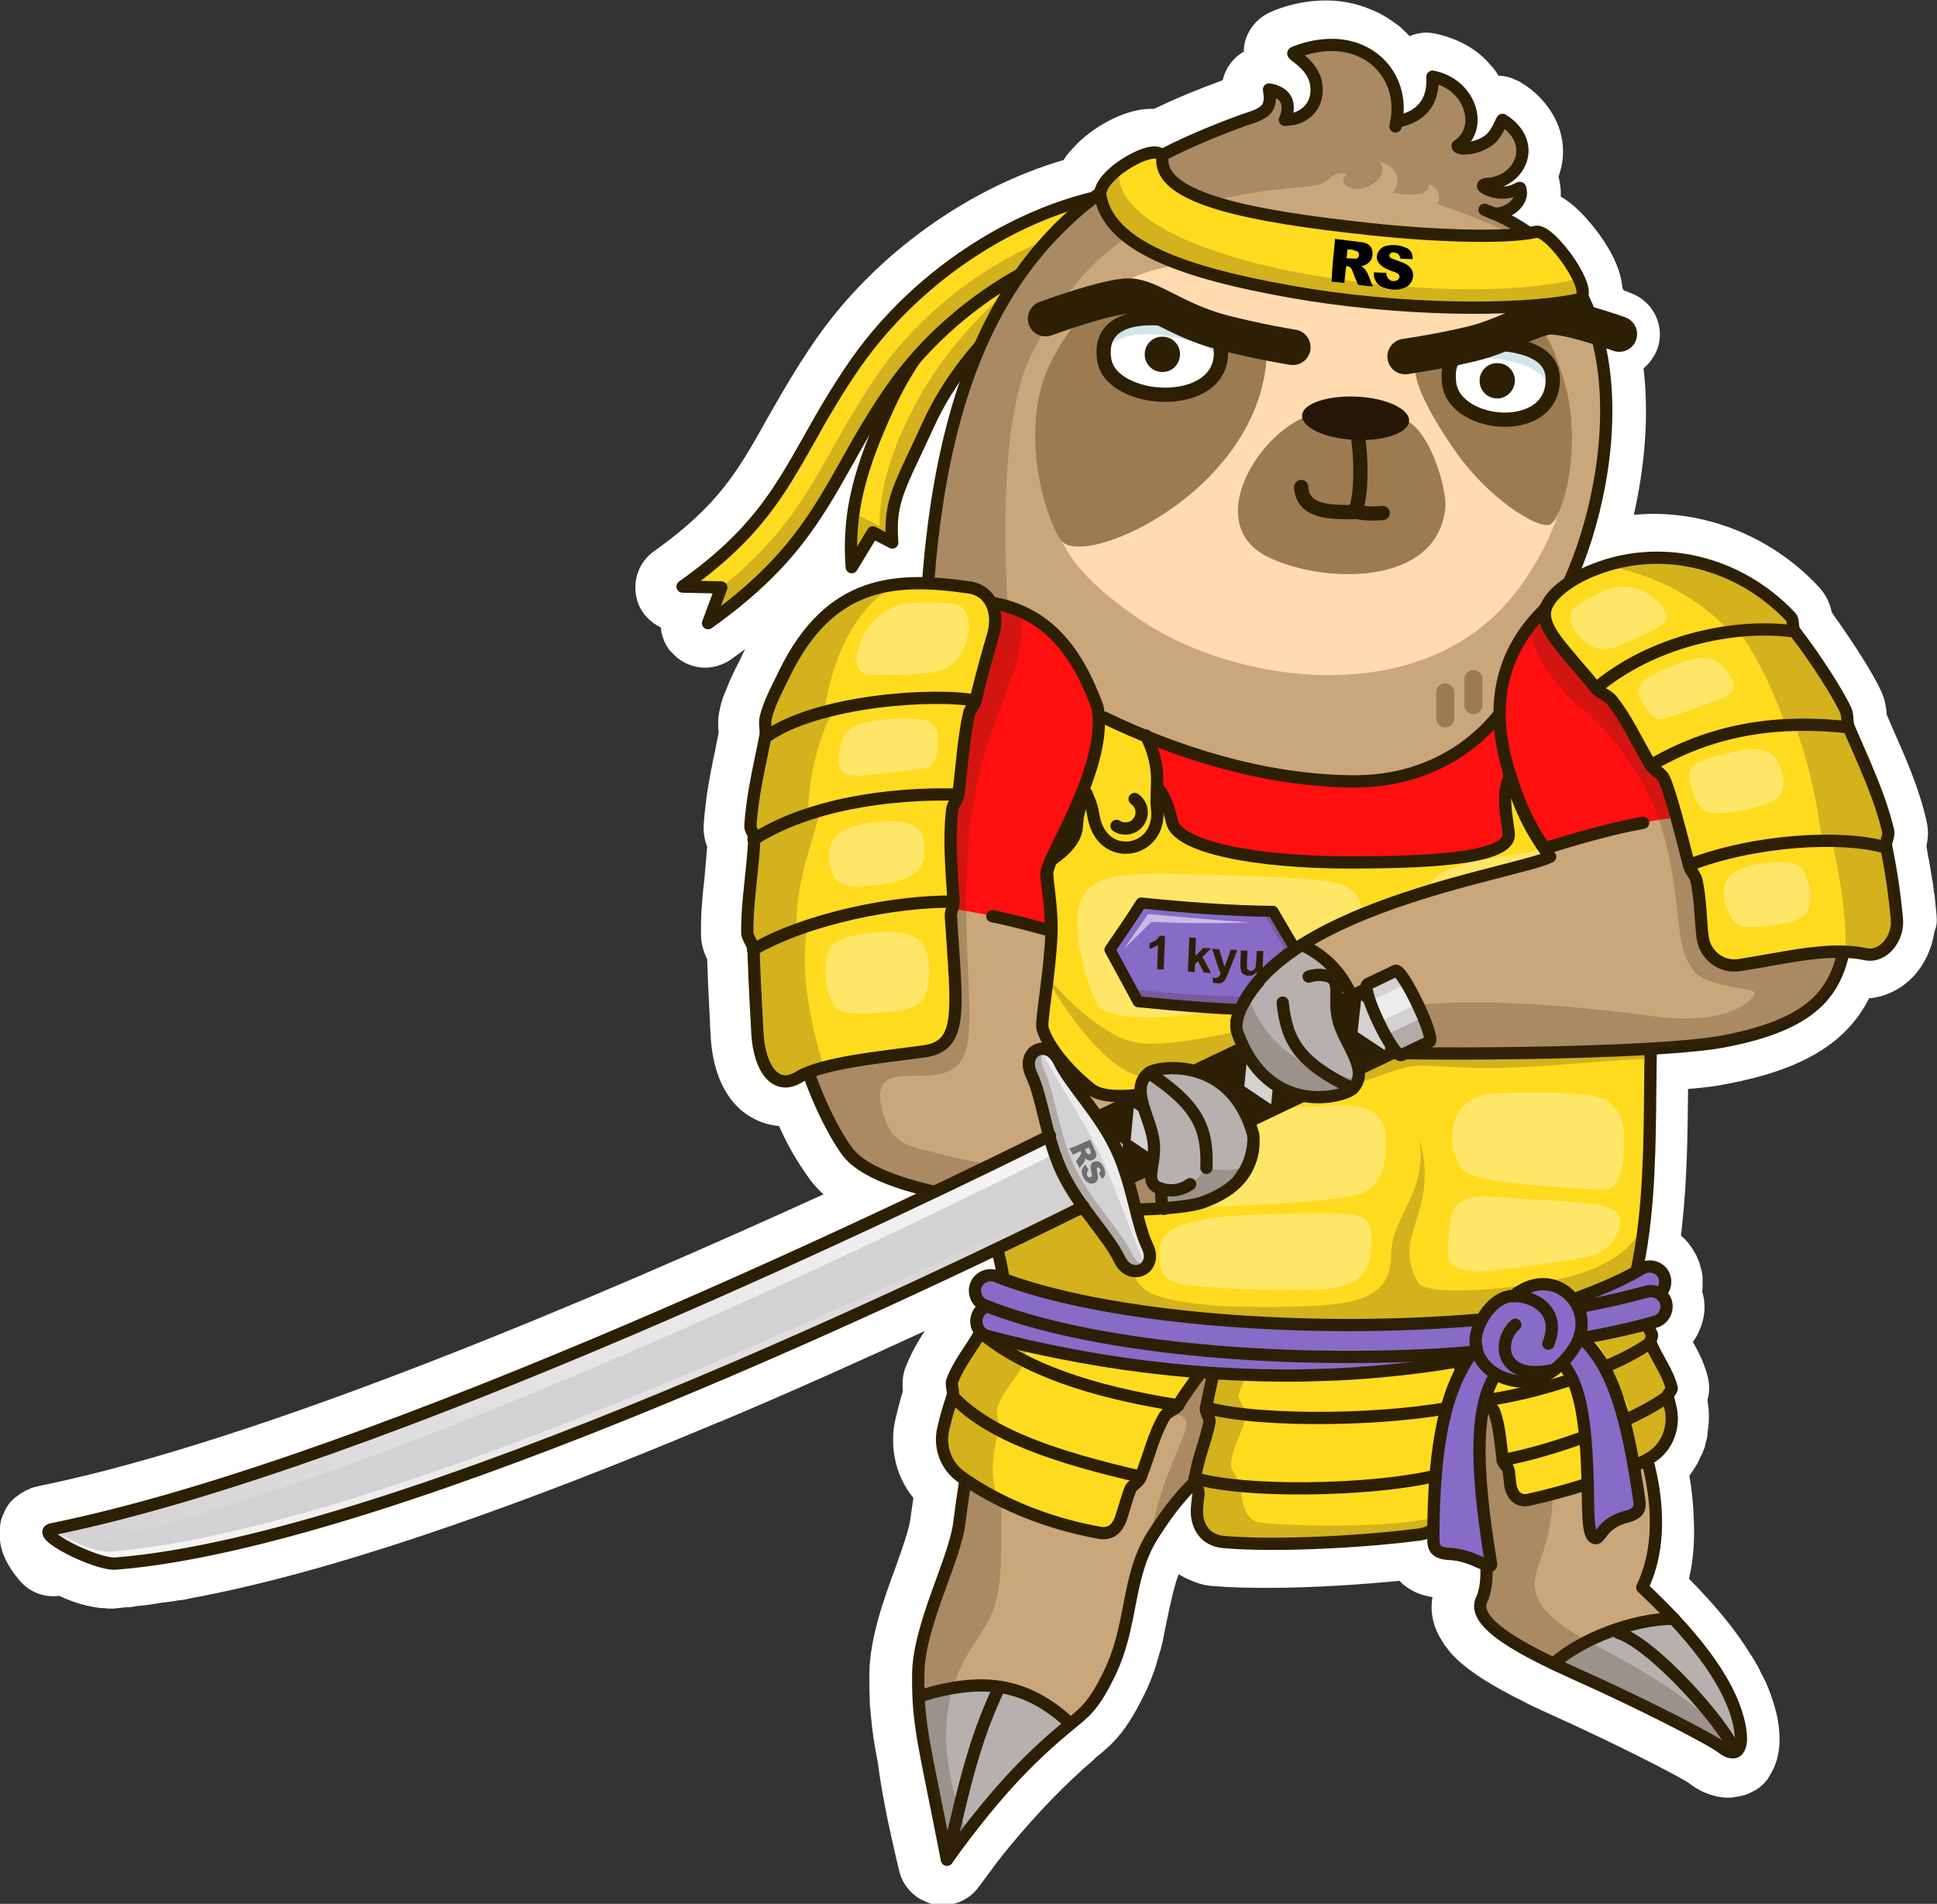 <?xml version="1.0" encoding="utf-8"?>
<!-- Generator: Adobe Illustrator 26.0.3, SVG Export Plug-In . SVG Version: 6.00 Build 0)  -->
<!DOCTYPE svg PUBLIC "-//W3C//DTD SVG 1.1//EN" "http://www.w3.org/Graphics/SVG/1.1/DTD/svg11.dtd">
<svg version="1.1" id="Слой_1" xmlns:x="http://ns.adobe.com/Extensibility/1.0/" xmlns:i="http://ns.adobe.com/AdobeIllustrator/10.0/" xmlns:graph="http://ns.adobe.com/Graphs/1.0/"
	 xmlns="http://www.w3.org/2000/svg" xmlns:xlink="http://www.w3.org/1999/xlink" x="0px" y="0px" width="439.6px" height="432px"
	 viewBox="0 0 439.6 432" style="enable-background:new 0 0 439.6 432;" xml:space="preserve">
<rect x="0" y="0" width="439.6" height="432" fill="#333333" stroke="none"/>
<style type="text/css">
	.st0{fill:#FFFFFF;}
	.st1{fill:#FFDB1F;}
	.st2{opacity:0.23;fill:#3F2719;}
	.st3{fill:none;stroke:#2D1F04;stroke-width:2.781;stroke-linecap:round;stroke-linejoin:round;stroke-miterlimit:10;}
	.st4{fill:#CAA77A;}
	.st5{fill:#B6B1AE;}
	.st6{fill:#3F2719;}
	.st7{fill:none;stroke:#2D1F04;stroke-width:8.066;stroke-linecap:round;stroke-linejoin:round;stroke-miterlimit:10;}
	.st8{fill:none;stroke:#9D7B51;stroke-width:4.107;stroke-linecap:round;stroke-linejoin:round;stroke-miterlimit:10;}
	.st9{fill:#FFDBAF;}
	.st10{fill:#9D7B51;}
	.st11{fill:#FF0F0F;}
	.st12{fill:none;stroke:#2D1F04;stroke-width:3.237;stroke-linecap:round;stroke-linejoin:round;stroke-miterlimit:10;}
	.st13{fill:#251707;}
	.st14{opacity:0.32;fill:#FFFFFF;}
	.st15{fill:#D3E5EA;}
	.st16{fill:#2D1F04;}
	.st17{fill:#866CC7;}
	.st18{opacity:0.54;fill:#FFFFFF;}
	.st19{fill:none;stroke:#2D1F04;stroke-width:2.5;stroke-linecap:round;stroke-linejoin:round;stroke-miterlimit:10;}
	.st20{fill:#D2D2D2;}
	.st21{opacity:0.57;fill:#FFFFFF;}
	.st22{fill:url(#SVGID_1_);}
	.st23{fill:url(#SVGID_00000168834893174645869320000015295720525650411163_);}
	.st24{fill:#6E6E6E;}
	.st25{display:none;}
	.st26{display:inline;fill:#FFFFFF;}
	.st27{display:inline;}
	.st28{fill:#B1361E;}
</style>
<g>
	<path class="st0" d="M439.5,207.7c-0.1-1.4-0.3-2.8-0.4-4.1c0-0.4-0.1-0.8-0.2-1.2c-0.1-1-0.2-2-0.4-2.9c0-0.2-0.1-0.4-0.1-0.6
		c0-0.2-0.1-0.4-0.1-0.6c-0.2-1-0.3-2-0.5-3c-0.1-0.3-0.1-0.6-0.2-0.9c-0.1-0.8-0.3-1.6-0.4-2.4c0.3-1.4,0.6-3.4,0-5.8
		c-1.7-7.5-4.8-14.4-7.7-21c-0.4-1-0.9-2-1.3-3c-0.1-1.3-0.3-3.2-1.2-5.2c-2-4.4-6.4-11.1-10.2-16.5c-0.4-0.5-0.8-1.1-1.1-1.6
		c-0.3-1.6-1.1-3.8-3-5.8c-9.8-10.5-23.5-16.5-37.5-16.5c-1.5,0-2.9,0.1-4.4,0.2c2.4-10.6,3.5-22.2,2.2-33.2
		c1.3-1.1,2.4-2.6,3.1-4.3c1.9-5.2-0.8-10.9-6-12.8c-0.5-0.2-1-0.4-1.6-0.6c-0.1-0.2-0.2-0.4-0.3-0.6c0,0,0,0,0,0
		c-0.4-5-3.6-10.1-6.3-13.5c-2.6-3.3-5.1-5.7-7.7-7.2c0.1-1.5-0.1-3-0.5-4.5c0.2-0.6,0.4-1.3,0.6-2c1.3-5.6-0.4-11.1-4.3-15.4
		c-1.3-1.5-2.9-2.8-4.7-3.9c-0.4-0.3-0.9-0.5-1.4-0.7c-1.2-0.6-2.5-0.9-3.8-0.9c-0.5-0.9-1.1-1.7-1.8-2.4c-2.2-2.7-5.2-4.7-8.6-6
		c-1.3-0.5-2.7-0.9-4.1-1.2c-0.6-0.1-1.2-0.2-1.8-0.2c-1.4,0-2.7,0.3-3.9,0.8c-0.4-0.4-0.7-0.8-1.1-1.1c0,0,0,0-0.1-0.1
		c-0.5-0.5-1-1-1.6-1.4c-2-1.5-4-2.7-6.1-3.5c-3.1-1.3-6.5-2-10.1-2c-6.7,0-11.9,2.3-12.9,2.8c-0.1,0-0.2,0.1-0.2,0.1
		c-3.1,1.6-5.2,4.6-5.5,8c0,0.2,0,0.5,0,0.7c-0.8,0.5-1.6,1-2.2,1.7c-0.7,0.7-2.1,2.4-2.6,4.8c-6,2.2-10.8,4.2-15.6,6.5
		c-0.2,0-0.4,0-0.7,0c-4.7,0-10,2.5-14.1,5.6c0,0,0,0,0,0c-0.1,0-0.1,0.1-0.1,0.1c-0.3,0.2-0.6,0.5-0.9,0.7
		c-0.2,0.2-0.4,0.4-0.7,0.6c-0.1,0.1-0.2,0.2-0.3,0.3c-0.2,0.2-0.5,0.4-0.7,0.7c0,0-0.1,0.1-0.1,0.1c-1.2,1.2-2.2,2.3-2.9,3.5
		c-21.5,6.3-42.5,21.1-56.1,40.5c-4.8,6.9-8.2,13-11.3,18.4c-6.6,11.8-11,19.5-25.6,29.9c-3.5,2.5-5,6.9-3.8,11.1
		c0.8,2.8,2.9,5,5.4,6.2c0,0,0,0.1,0,0.1c0,0.3,0.1,0.6,0.1,0.9c0,0,0,0,0,0c0.1,0.3,0.1,0.6,0.2,0.8c0,0.1,0.1,0.2,0.1,0.3
		c0.1,0.2,0.1,0.4,0.2,0.6c0,0.1,0.1,0.2,0.1,0.3c0.1,0.2,0.2,0.4,0.3,0.6c0,0.1,0.1,0.2,0.1,0.2c0.1,0.3,0.3,0.5,0.5,0.8
		c0.1,0.1,0.1,0.2,0.2,0.3c0.1,0.2,0.2,0.3,0.4,0.5c0.1,0.1,0.2,0.2,0.3,0.3c0.1,0.1,0.3,0.3,0.4,0.4c0.1,0.1,0.2,0.2,0.3,0.3
		c0.2,0.2,0.4,0.3,0.5,0.5c0.1,0,0.1,0.1,0.2,0.1c1.8,1.4,4,2.1,6.1,2.1c2,0,4-0.6,5.8-1.8c1.1-0.8,2.2-1.6,3.3-2.4
		c-0.2,0.5-0.5,0.9-0.7,1.4c-0.2,0.5-0.5,1-0.7,1.5c-0.9,1.7-1.9,3.7-2.7,5.8c0,0.1-0.1,0.2-0.1,0.3c-0.1,0.2-0.2,0.5-0.3,0.7
		c-0.1,0.2-0.2,0.5-0.3,0.7c-0.1,0.2-0.1,0.3-0.2,0.5c-0.1,0.3-0.2,0.6-0.3,1c0,0.1-0.1,0.2-0.1,0.3c-0.1,0.4-0.2,0.8-0.3,1.2
		c0,0,0,0,0,0c0,0,0,0,0,0c0,0,0,0,0,0.1c-0.3,1.1-0.4,2.1-0.4,2.9c0,0.1,0,0.1,0,0.2c0,0.1,0,0.2,0,0.3c0,0.1,0,0.3,0,0.4
		c0,0,0,0.1,0,0.1c0,0.6,0.1,1.1,0.1,1.5c-0.2,1.2-0.5,2.3-0.7,3.6c-0.8,3.8-1.7,8-2.2,12.3c-0.2,1.7-0.4,3.4-0.5,5.1
		c-0.1,2,0.3,3.7,0.8,4.9c-0.2,2.3-0.4,4.6-0.6,6.9c-0.5,4.3-0.9,8.7-0.8,13.2c0,2.3,0.8,4.2,1.4,5.5c0.2,7.1,0.6,12.8,0.7,16.1
		c0,0,0,0,0,0l0.1,1.6c0.5,8.3,3.5,13.9,7.5,17c2.5,1.9,5.3,2.9,8,3.1c1.9,4.3,4.1,8.1,6.5,11.4c0.1,0.2,0.3,0.4,0.4,0.6
		c0,0,0,0,0,0c0.6,0.8,1.5,2,3.2,3.5C136.4,294,60,326.8,8.8,337.2c-0.1,0-0.1,0-0.2,0.1c-0.1,0-0.1,0-0.2,0c-0.1,0-0.2,0.1-0.4,0.1
		c-0.1,0-0.2,0-0.3,0.1c0,0,0,0,0,0c0,0-0.1,0-0.1,0c-0.2,0.1-0.4,0.1-0.6,0.2c-0.1,0-0.3,0.1-0.4,0.2c-0.2,0.1-0.4,0.2-0.5,0.2
		c-0.1,0.1-0.3,0.1-0.4,0.2c-0.2,0.1-0.3,0.2-0.5,0.3c-0.1,0.1-0.3,0.2-0.4,0.2c-0.1,0.1-0.3,0.2-0.4,0.3c-0.1,0.1-0.3,0.2-0.4,0.3
		c-0.1,0.1-0.2,0.2-0.3,0.2c-0.2,0.1-0.3,0.3-0.5,0.4c-0.1,0.1-0.2,0.1-0.2,0.2c-0.2,0.2-0.3,0.3-0.5,0.5c-0.1,0.1-0.1,0.1-0.2,0.2
		c-0.1,0.2-0.3,0.4-0.4,0.5c0,0.1-0.1,0.1-0.1,0.2c-0.1,0.2-0.3,0.4-0.4,0.6c0,0.1-0.1,0.1-0.1,0.2c-0.1,0.2-0.2,0.4-0.3,0.6
		c0,0.1-0.1,0.2-0.1,0.3c-0.1,0.2-0.2,0.4-0.3,0.6c0,0.1-0.1,0.2-0.1,0.3c-0.1,0.2-0.1,0.4-0.2,0.5c0,0.2-0.1,0.3-0.1,0.5
		c0,0.2-0.1,0.3-0.1,0.5c0,0.2-0.1,0.4-0.1,0.6c0,0.1,0,0.2,0,0.4c0,0.1,0,0.2,0,0.3c0,0.1,0,0.1,0,0.2c0,0.1,0,0.2,0,0.3
		c0,0.1,0,0.2,0,0.3c0,0.1,0,0.2,0,0.3c0,0.1,0,0.2,0,0.3c0,0.1,0,0.2,0,0.3c0,0.1,0,0.1,0,0.2c0,0,0,0,0,0c0,0,0,0.1,0,0.1
		c0,0.1,0,0.1,0,0.2c0,0,0,0.1,0,0.1c0,0.1,0,0.1,0,0.2c0.3,3.1,1.9,6.2,4.6,9.3c1.9,2.2,4.7,3.4,7.5,3.4c0.4,0,0.9,0,1.3-0.1
		c0.1,0,0.1,0.1,0.2,0.1c0.2,0.1,0.3,0.1,0.5,0.2c0.3,0.1,0.6,0.3,0.9,0.4c2.2,0.9,4.2,1.5,6,1.8c0.2,0,0.3,0.1,0.5,0.1
		c0.3,0,0.5,0.1,0.8,0.1c0.4,0.1,0.7,0.1,1,0.1c0.1,0,0.2,0,0.2,0c0.4,0,0.8,0.1,1.2,0.1c0.4,0,0.8,0,1.1,0c0.9-0.1,1.9-0.2,2.8-0.3
		c0.1,0,0.2,0,0.3,0c0.1,0,0.2,0,0.2,0c0.5,0,1-0.1,1.5-0.2c0.5-0.1,1.1-0.1,1.6-0.2c0.1,0,0.2,0,0.2,0c0.5-0.1,1-0.1,1.6-0.2
		c0.6-0.1,1.3-0.2,1.9-0.3c0.5-0.1,1-0.2,1.5-0.2c0.7-0.1,1.4-0.2,2.2-0.3c0.5-0.1,0.9-0.2,1.4-0.2c0.8-0.1,1.7-0.3,2.6-0.5
		c0.3-0.1,0.7-0.1,1-0.2c1.1-0.2,2.3-0.4,3.4-0.7c0.1,0,0.2,0,0.2,0c33.2-6.8,74.6-22.1,111.8-37.7c0.8-0.3,1.6-0.7,2.4-1
		c0.4-0.2,0.9-0.4,1.3-0.5c16.8-7.1,32.6-14.2,46.2-20.5c-1.5,2.2-3.1,5-4.4,8.3c-0.8,2.1-0.7,4-0.6,5.4c-0.6,1.9-1.1,3.9-1.6,6
		c-0.4,1.6-0.6,3.1-0.6,4.7c-0.1,4.9,1.5,9.7,4.6,13.5c-0.2,1.6-0.5,3.2-0.7,4.9c-0.3,2.2-1.8,6.5-3.3,10.7
		c-2.8,7.6-5.9,16.2-6,24.3c0,2.2,0,4.2,0.1,6.1c0,0.1,0,0.1,0,0.2c0,0.1,0,0.3,0,0.4c0,0.3,0,0.7,0.1,1c0,0,0,0,0,0
		c0.1,0.8,0.1,1.6,0.2,2.3c0.3,3.4,0.8,6.5,1.5,10c0.8,6.2,2.2,13.6,4.8,24.4c0.5,2.5,1.9,4.6,3.9,6.1c0,0,0,0,0,0
		c0.3,0.2,0.5,0.4,0.8,0.5c0.2,0.1,0.4,0.3,0.7,0.4c0,0,0.1,0,0.1,0c0.7,0.4,1.5,0.7,2.3,0.9c0.7,0.2,1.5,0.2,2.2,0.2
		c3.1,0,6.2-1.5,8.1-4.1c1.4-1.9,2.8-3.8,4.3-5.8c0,0,0,0,0,0c1-1.3,1.9-2.4,2.8-3.5c6.3-7.6,12.5-14,18.9-19.5
		c0.1-0.1,0.1-0.1,0.2-0.2c0,0,0,0,0,0l0.4-0.4c3.9-3.1,6.7-5.8,10.5-13.3c1.4-2.7,2.5-5.4,3.3-8.1c0,0,0-0.1,0-0.1
		c0.2-0.5,0.3-1,0.5-1.6c0.1-0.4,0.2-0.9,0.4-1.3c0-0.1,0.1-0.3,0.1-0.4c0.2-0.7,0.3-1.4,0.5-2.1c0,0,0,0,0-0.1
		c0.1-0.5,0.2-1,0.3-1.6c0.2-1,0.4-1.9,0.6-2.9c0.8-3.7,1.5-7.2,2.6-10.1c1,0.6,2,1.1,3,1.5c0.2,0.1,0.3,0.1,0.5,0.2
		c0.3,0.1,0.7,0.3,1.1,0.4c0.4,0.1,0.7,0.2,1.1,0.3c0.2,0,0.4,0.1,0.6,0.1c0.6,0.1,1.2,0.2,1.8,0.2c3.4,0.3,7.5,0.4,12.1,0.4
		c10.4,0,21.7-0.8,29.9-1.6c2,2.1,4.7,3.3,7.5,3.7c-0.4,2.2-0.2,4.6,0.6,6.8c0.4,1.2,1.1,2.4,1.8,3.5c0.1,0.1,0.2,0.2,0.2,0.4
		c0.2,0.2,0.3,0.4,0.5,0.6c0.2,0.3,0.4,0.5,0.6,0.8c0.1,0.1,0.2,0.2,0.2,0.3c3.7,4.2,9.7,7.8,17.2,11.5c0.2,0.1,0.5,0.3,0.7,0.4
		c1.7,0.8,3.4,1.6,5.2,2.4c15.3,6.9,29,14,31.2,15.5c1.8,1.4,3.6,2.3,5.5,2.8c0.4,0.1,0.7,0.2,1.1,0.3c0.7,0.1,1.5,0.2,2.2,0.2
		c0.5,0,0.9,0,1.4-0.1c0.2,0,0.4-0.1,0.6-0.1c0.2,0,0.5-0.1,0.7-0.1c0.3-0.1,0.5-0.1,0.8-0.2c0.1,0,0.3-0.1,0.4-0.1
		c0.3-0.1,0.6-0.2,0.8-0.3c0.1-0.1,0.3-0.1,0.4-0.2c0.3-0.1,0.5-0.3,0.8-0.4c0.1-0.1,0.3-0.2,0.4-0.2c0.2-0.1,0.4-0.3,0.6-0.4
		c0.2-0.1,0.3-0.2,0.5-0.4c0.2-0.1,0.3-0.3,0.5-0.4c0.2-0.2,0.4-0.4,0.5-0.5c0.1-0.1,0.2-0.3,0.3-0.4c0.1-0.1,0.2-0.2,0.3-0.3
		c0.1-0.1,0.2-0.2,0.2-0.4c0.1-0.1,0.2-0.2,0.2-0.3c0.1-0.1,0.2-0.3,0.3-0.5c2.1-3.4,2.6-7.8,1.5-13.2c-0.7-3-1.7-6.1-3.3-9.2
		c-0.1-0.1-0.1-0.2-0.2-0.3c-0.2-0.4-0.4-0.8-0.6-1.3c-0.2-0.3-0.3-0.6-0.5-0.9c-0.1-0.2-0.3-0.4-0.4-0.7c-0.3-0.4-0.5-0.9-0.8-1.3
		c0,0,0-0.1-0.1-0.1c-3.3-5.5-8-11.2-14.1-17.4c1.1-4.3,1.3-9.2,1.1-13.5c-0.1-3.2-0.4-6.5-1-9.8c0.1-0.2,0.3-0.4,0.4-0.6
		c0.1-0.2,0.3-0.4,0.4-0.6c0.2-0.2,0.3-0.5,0.5-0.8c0.1-0.2,0.3-0.4,0.4-0.6c0.2-0.3,0.3-0.5,0.4-0.8c0.1-0.2,0.2-0.4,0.3-0.6
		c0.1-0.3,0.2-0.6,0.4-0.8c0.1-0.2,0.2-0.4,0.3-0.7c0.1-0.3,0.2-0.6,0.3-0.8c0.1-0.2,0.2-0.5,0.2-0.7c0.1-0.3,0.1-0.6,0.2-0.9
		c0.1-0.2,0.1-0.5,0.2-0.7c0.1-0.3,0.1-0.6,0.1-0.9c0-0.3,0.1-0.5,0.1-0.8c0-0.3,0.1-0.6,0.1-0.9c0-0.3,0.1-0.5,0.1-0.8
		c0-0.1,0-0.2,0-0.3c0.1-1.6,0-3.2-0.3-4.9c0.5-1.7,0.5-3.5,0.1-5.2c-0.8-3.2-2.2-5.9-3.4-8c0.3-0.4,0.6-0.9,0.9-1.4
		c0.7-1.3,1.2-2.7,1.5-4.1c0.4-2,0.3-4-0.3-6c0.1-0.5,0.1-1,0.1-1.5c0-0.1,0-0.2,0-0.3c0-0.3,0-0.6,0-1c0-0.1,0-0.3,0-0.4
		c0-0.3-0.1-0.5-0.1-0.8c0-0.2,0-0.3-0.1-0.5c0-0.2-0.1-0.5-0.2-0.7c0-0.2-0.1-0.4-0.1-0.5c-0.1-0.2-0.1-0.4-0.2-0.7
		c-0.1-0.2-0.1-0.4-0.2-0.5c-0.1-0.2-0.2-0.5-0.3-0.7c-0.1-0.2-0.1-0.3-0.2-0.5c-0.2-0.4-0.4-0.7-0.6-1c0,0,0-0.1,0-0.1c0,0,0,0,0,0
		c-0.3-0.4-0.6-0.9-0.9-1.3c-0.1-0.1-0.2-0.3-0.3-0.4c-0.2-0.3-0.5-0.5-0.7-0.8c-0.1-0.1-0.3-0.3-0.4-0.4c-0.2-0.2-0.4-0.3-0.6-0.5
		c0.1-0.6,0.1-1.2,0.2-1.8c0,0,0,0,0-0.1c1.2-10.6,1.3-21.1,1.4-30.7c0-0.2,0-0.4,0-0.6c0,0,0,0,0,0c0,0,0-0.1,0-0.1
		c3.7-0.3,6.8-0.7,9.1-1.2c16.7-3.2,26.8-9.1,32-19.4c0.1,0,0.2,0,0.3,0c3.7-0.4,7.2-2.2,9.9-5.1c2.5-2.8,4.1-6.3,4.6-10
		C439.6,210.1,439.6,208.9,439.5,207.7z"/>
	<g>
		<g>
			<path class="st1" d="M193.3,128.7l4.8-7.9l4.8,3.6c-0.8-9.7,1.5-14.2,7.9-28.2c8.5-18.7,30.6-39.9,55.1-42.3l-1-9.9
				c-28.5,2.9-53.3,26.4-63.2,48.2C195.6,105.4,192.3,115.7,193.3,128.7z"/>
			<path class="st2" d="M193.3,128.7l4.8-7.9l4.4,2.3c-0.8-9.7,1.9-12.9,8.3-27c8.5-18.7,30.6-39.9,55.1-42.3l-1-10
				c-0.9,0.1-1.7,0.2-2.6,0.3l0.6,5.9C238.5,52.6,217,74,207.5,92.2c-5.1,9.7-7.9,18.6-7.9,27.2l-4.4-2.3l-1.9,3.1
				C193.1,122.9,193.1,125.7,193.3,128.7z"/>
			<path class="st3" d="M193.3,128.7l4.8-7.9l4.4,2.3c-0.8-9.7,1.9-12.9,8.3-27c8.5-18.7,30.6-39.9,55.1-42.3l-1-9.9
				c-28.5,2.9-53.3,26.4-63.2,48.2C195.6,105.4,192.3,115.7,193.3,128.7z"/>
			<path class="st1" d="M160.7,141.4c18.3-13,24.4-23.9,31.5-36.5c2.9-5.2,6-10.7,10.2-16.7c14.2-20.3,39.1-34.8,60.6-35.3l-0.2-10
				c-24.8,0.5-52.4,16.4-68.6,39.5c-4.5,6.5-7.8,12.3-10.7,17.5c-6.8,12-12.1,21.5-28.6,33.2l8.8,0.2L160.7,141.4z"/>
			<path class="st2" d="M163.7,133.5l-3,7.9c18.3-13,24.4-23.9,31.5-36.4c2.9-5.2,6-10.7,10.2-16.7c14.2-20.3,39.1-34.8,60.6-35.2
				l-0.2-10c-1,0-1.9,0.1-2.9,0.1l0.1,6.2c-21.4,0.4-46.4,14.9-60.6,35.2c-4.2,6.1-7.3,11.5-10.2,16.7
				c-6.3,11.2-11.8,21.1-25.9,32.3L163.7,133.5z"/>
			<path class="st3" d="M160.7,141.4c18.3-13,24.4-23.9,31.5-36.5c2.9-5.2,6-10.7,10.2-16.7c14.2-20.3,39.1-34.8,60.6-35.3l-0.2-10
				c-24.8,0.5-52.4,16.4-68.6,39.5c-4.5,6.5-7.8,12.3-10.7,17.5c-6.8,12-12.1,21.5-28.6,33.2l8.8,0.2L160.7,141.4z"/>
		</g>
		<path class="st4" d="M390.8,396.6c-2.4-1.9-18.4-10-33.2-16.7c-1.7-0.8-3.3-1.5-5-2.3c-9.8-4.7-18.5-10-16.2-14.5
			c2.8-5.7,0.9-26.2-16.7-36.2c-9.8,0-20-1.2-29.2-3.2c-15.2,7-21.6,13.4-28.8,25c-5.9,9.5-5,22.4-10.4,32.2
			c-1.6,2.9-5,7.6-8.5,10.5c-9.1,7.6-16.2,14.9-27.8,30.7c-4.3-22-6-27-6.5-36.9c-0.1-1.8,0-3.7,0-5.5c0.2-10.9,8.3-25.8,9.3-33.9
			c3.4-26.8,8.9-39.4,10.1-47.6c0.1-0.8,0.2-1.7,0.2-2.6c0.2-5.1-1.2-11.2-3.5-17c-0.6-1.5-1.2-2.9-1.9-4.3
			c-7.4-15.6-12.6-28.7-14-40.5c-2.3-18-1.6-18.8-0.9-26.4c0.5-5.4,1.1-55.6,1.9-67.3c3.8-53.5,19.5-87,53.6-104.4
			c7.1-3.6,11.2-5.3,18.9-8c1.4-0.5,4.4-1.3,5.5-2.8c1.2-1.7,0.4-4.2,0.4-4.2c6.4,1.1,3.6,6.9,3.6,6.9s1.3-0.1,1.9-0.2
			c2.7-0.6,5.5-2.9,5.3-7c-0.3-5.4-6.1-7.6-5.2-8c0.2-0.1,10.4-4.8,18.3,1.4c4.1,3.2,6,8.6,5,14.3c9.7-1.8,8.1-10.2,8.2-10.2
			c8.6,1.5,11.8,11.6,5.7,15.7c0,1,4.2,0.8,7-1.2c2.1-1.5,3-4.8,3.2-4.7c8.1,5,4.3,13.7-2.9,14.5c-0.5,0.1-1.6,0.1-1.5,0.6
			c0.1,0.2,1.7,1.3,4.4,1.4c2.8,0,3.8-1.3,4-1c1.2,3.5-4.2,6.5-6.8,5.7c37.5,14.9,26.4,66.7,16.8,85.8c-1,2-2.4,4.3-2.7,6.5
			c-0.2,1.1,0.5,3,0,4c-0.2,0.4-1.2-1.1-1.3-0.6c-0.3,2.1,0,4.5,0.2,6.5c0.1,0.8,1,2.9,0.4,2.3c-0.2-0.2-0.7-1.9-1.5-1.7
			c-0.4,0.2,0.9,11.7,4,18.9c0,0,0,0,0,0h0c0,0,0,0,0,0c-0.3-2.4,6,4.4,11.8,17.8c9,20.8,9.6,34.3,8.8,45.6
			c-1,22.3,1,58.2-11.3,75.7c13.1,14.8,15.1,45.6,9.3,50.9c2.4,2.3,4.9,4.7,7.2,7.2c7.1,7.6,13.1,15.9,14.9,23.9
			C396.1,397.3,394.1,399.2,390.8,396.6z"/>
		<g>
			<path class="st5" d="M390.6,396.5c-2.4-1.9-18.4-10-33.2-16.7c-1.7-0.8-3.3-1.5-5-2.3c6.3-5.7,18.3-10.2,27.3-10.2h0
				c0.5,0.5,1,1.1,1.5,1.7c0.4,0.4,0.8,0.8,1.1,1.3c1.4,1.6,2.8,3.3,4,4.9c0.5,0.7,1,1.3,1.4,2c3.3,4.6,5.7,9.4,6.7,14
				C395.9,397.2,393.9,399.1,390.6,396.5z"/>
			<path class="st5" d="M242.9,391.3c-8,6.8-17,15.9-28,30.6c0,0,0-0.1,0-0.1c-4.7-19.5-5.3-27.3-5.9-36.9c0,0,0-0.1,0-0.1
				C222.5,380.6,233.4,382.9,242.9,391.3z"/>
		</g>
		<path class="st3" d="M379.9,367.3c-9,0-21,4.5-27.3,10.2"/>
		<path class="st3" d="M393.6,397.1c-2.4-6-18.3-24-26.3-26.6"/>
		<path class="st6" d="M210.4,209"/>
		<path class="st3" d="M210.4,209"/>
		<path class="st3" d="M336.9,47.6c37.6,14,29.5,64,18.2,86.6c-1,2-2.4,4.3-2.7,6.5c-0.2,1.1,0.5,3,0,4c-0.2,0.4-1.2-1.1-1.3-0.6
			c-0.3,2.1,0,4.5,0.2,6.5c0.1,0.8,1,2.9,0.4,2.3c-0.2-0.2-0.7-1.9-1.5-1.7c-0.4,0.1,0,11.3,0.2,12.4"/>
		<path class="st7" d="M294.3,52.2"/>
		<g>
			<line class="st8" x1="334.4" y1="154.1" x2="334.4" y2="160"/>
			<line class="st8" x1="328" y1="157.1" x2="328" y2="163"/>
		</g>
		<path class="st2" d="M341.2,49.8c-1.1-0.5-2.2-0.9-3.4-1.3c0.2,0,0.4,0.1,0.6,0.1c0.1,0,0.1,0,0.2,0c2.7,0,6.8-2.7,6.1-5.7
			c0-0.1,0-0.2-0.1-0.3c-0.1-0.4-1.2,1-4,1c-1.6,0-2.9-0.5-3.6-0.8c0,0,0,0,0,0c-0.5-0.2-0.7-0.4-0.7-0.5c-0.2-0.5,0.9-0.6,1.5-0.6
			c7.1-0.8,10.8-9.2,3.2-14.3c-0.1-0.1-0.2-0.2-0.4-0.2c-0.2-0.2-1.1,3.2-3.2,4.7c-2.2,1.6-5.3,2-6.5,1.7c-0.3-0.1-0.5-0.3-0.5-0.5
			c5.1-3.4,3.7-10.9-1.8-14.2c-0.1,0-0.1-0.1-0.2-0.1c-1.1-0.6-2.3-1.1-3.7-1.3c-0.1,0,1.3,8-7.7,10c-0.2,0-0.4,0.1-0.6,0.1
			c1.5-6.2-0.6-10.8-4.9-14.2c-0.6-0.4-1.1-0.8-1.7-1.1c-0.1-0.1-0.2-0.1-0.3-0.2c-7.5-4.2-16.1-0.2-16.3-0.1
			c-0.9,0.4,4.9,2.6,5.2,8c0.2,4.1-2.6,6.4-5.3,7c-0.4,0.1-0.9,0.1-1.4,0.2c-0.3,0-0.5,0-0.5,0s2-4-1.1-6c0,0,0,0,0,0
			c-0.6-0.3-1.2-0.5-2.1-0.6c-0.1,0,0.7,2.5-0.4,4.2c-1.1,1.6-4.1,2.3-5.5,2.8c-7.6,2.8-11.8,4.4-18.9,8
			c-32.4,16.6-48.2,47.7-52.9,96.8c3.1,0.1,6.3,0.5,9.6,0.9c2.4,0.3,4.1,1.7,5,3.6c1.3,0.3,2.6,0.6,3.8,1
			c-1.2-21.7-0.7-45.2,5.4-57.5c12-24.3,27.1-34,55.8-37.4c5.8-0.7,8.2-0.5,10.4-1.5c1.1-0.5,3.2-3.1,5.3-1.9
			c-1.1,1.1-1.3,2.5,1.5,3.2c2.6,0.6,8.6-2.3,6-6.1c5.5,1.5,4.2,5.7,3,7c4.6,1.1,8.6,0.3,8.2-1.9c2,0.5,3,3.5,1.8,4.5
			c5.4,1.8,11.9,4.3,17.5,7c1.1-0.1,2.2-0.2,3.1-0.3c0.1,0,0.2,0,0.3,0C345.3,51.8,343.3,50.7,341.2,49.8z"/>
		<path class="st3" d="M338.3,48.2c2.4,1.2,7.9-1.8,6.7-5.5c-0.1-0.4-1.2,1-4,1c-2.7,0-4.3-1.2-4.4-1.4c-0.2-0.5,0.9-0.6,1.5-0.6
			c7.2-0.8,10.9-9.5,2.9-14.5c-0.2-0.1-1.1,3.2-3.2,4.7c-2.8,2-7,2.2-7,1.2c6.1-4,2.9-14.1-5.7-15.7c-0.2,0,1.5,8.5-8.2,10.2"/>
		<path class="st9" d="M355.5,88.1c-2.1-8.6-6.1-16.1-13.1-19.8c-9.4-5-15.4-4-24-5.9c-3.6-0.8-6.4-2.2-7-5.8
			c-0.3-1.6,0.3-3.3,1.9-5.6c-3.2,0-6.7,1.3-9.3,3.4c-5.3,4.3-12.1,5.2-18.3,5c-21.9-0.7-35.8,1.9-46.4,21.1
			c-2.4,4.3-6,14.2-3.6,25.2c3.6,16.1,5.5,22.8,22.9,34.8c20.7,14.3,63.6,21.4,85-5.6C353.7,122.2,359.5,104.3,355.5,88.1z"/>
		<path class="st10" d="M315.5,95.5c7.2-3.6,13.1,14.6,12.5,19.9c-2,18-28.3,17-40.4,10.9c-17.6-8.8,3.9-37.1,16.5-32.1"/>
		<path class="st10" d="M355.5,88.2c3.3,13.4-0.5,28.5-3.5,30.7c-2.3,1.7-14.5-5.6-22.6-17.8c-8.6-12.7-9.5-18.5-7.2-20.7
			c10.6-1.6,19.1-6.3,23.4-10.1C348.8,71.1,353.2,79,355.5,88.2z"/>
		<path class="st11" d="M374.6,234c-0.8,17.6,0.3,43.5-5.2,62.3c-51.1,22.1-111,12-141.5,0.2c0-0.2,0-0.4,0-0.7
			c0.1-5.1-1.2-11.2-3.5-17c-0.6-1.5-1.2-2.9-1.9-4.4c-7.4-15.6-12.6-28.7-14-40.5c-2.3-18-1.6-18.8-0.9-26.4c0.5-5.3,1-53,1.8-66.3
			l39.6,20.8c13.7,6.9,69.3,29.6,91,0.3c2.4-3.3,6.3-8.2,10.8-13.9c0.1,0.9,0.2,1.8,0.2,2.6c0.1,0.8,1,2.9,0.4,2.3
			c-0.2-0.2-0.7-1.9-1.5-1.7c-0.5,0.1,0.9,11.7,4,18.9c0,0,0,0,0,0h0c0,0,0,0,0,0c-0.3-2.4,6,4.4,11.8,17.8
			C374.9,209.3,375.5,222.8,374.6,234z"/>
		<path class="st1" d="M374.6,234.2c-0.8,17.6,0.3,43.5-5.2,62.3c-51.2,22.1-111,12-141.5,0.2c0-0.2,0-0.4,0-0.7
			c0.2-5.1-1.2-11.1-3.5-17c-0.6-1.5-1.2-2.9-1.9-4.4c-7.4-15.6-12.6-28.7-14-40.5c-2.3-18-1.6-18.8-0.9-26.4c0.1-1,0.2-3.5,0.3-7
			c7.6,0.3,15-0.2,19.2-0.9c7.1-1.3,17.1-6.6,17.3-12.4c0.2-5.7,3.4-11.2,9-11.8c7.1-0.8,10.6,2.3,12.5,10.9
			c1.3,5.7,18.8,9.2,40.4,9.2c22.3,0,36.7-1.5,36-6.7c-0.7-5.3-1.5-8.5,0.2-12.8c1.3-3.4,9.5-6.2,17.7,1.7l0,0
			c1.7,2.8,3.6,6.4,5.4,10.7C374.8,209.4,375.4,222.9,374.6,234.2z"/>
		<path class="st10" d="M287.5,77.7c1.1,32.6-41.8,52.1-46.8,44.8c-3.2-4.7-9.7-24.1-2.6-39.6c3.7-8,11.5-17.2,15.4-17.3
			c6.9-0.1,13.6,6.2,20.7,8.8C280.8,76.9,287.1,75.1,287.5,77.7z"/>
		<path class="st12" d="M307.7,96.8c1.3,4.8,1.6,16-0.3,19.4c-5.1,0-11.8,0.2-12.1-5.7"/>
		<path class="st13" d="M319.8,95.5c0.1-2.7-5.2-5.2-11.9-5.5c-6.7-0.3-12.3,1.6-12.4,4.3c-0.1,2.7,5.2,5.2,11.9,5.5
			C314.1,100.2,319.7,98.2,319.8,95.5z"/>
		<path class="st12" d="M307.3,116.1c3,0.5,4.6,0.5,6.5,0.3"/>
		<path class="st3" d="M363.5,309.3c13.2-21.4,10.3-53.3,11.3-75.7c0.5-13.7,0.3-24.8-8.8-45.6c-5.9-13.5-12.2-20.4-11.8-17.7"/>
		<path class="st3" d="M363.5,309.3"/>
		<g>
			<path class="st2" d="M374.8,232.2c-16.7,4-55.1-1.3-55.7-1.1s-6.2,1.4-20.3,5.3c-14.1,3.9-30.6,7.6-39.2,7.8
				c-3.2,0-7.3-2.8-11.8-7.8c-4.6-5.1-8.6-11.3-12.4-18.1c8.1,11.9,17.9,17.1,20.7,17.8c3.5,0.9,4.6,0.9,9.5,0.5
				c15.8-1.4,48.8-11.5,52.4-12.1c2.5-0.4,47,6,57.1-1.6"/>
			<path class="st2" d="M373.1,278c-0.4,5.4-2.8,16.3-3.7,18.3c-23.8,10.9-62.1,16.8-99.9,10.8c-13.2-2.1-28.8-5.5-41.6-10.6
				c0.2-5.1-0.9-12.1-3.2-18c2.7-1.5,5.1-2.5,7.4-3.3c3.5-1.2,18.4-15.7,21.7-18.7c9.9-9.2,36.6-10,47.3-10
				c-15.7,3.7-35.9,7.7-40.1,14.9c-3.4,5.9-5,14.3-4.7,21.3c0.3,9.5,2.6,11.9,17.8,13.4c5.6,0.6,17.3,0.5,22.5,0.3
				c10.2-0.5,19.2-1.5,19.1-11.7c0.3-9.2,8.1-13.6,6.5-26c3.1,10.9-0.9,17-2.1,22.9c-0.8,4.2,0.7,7.8,1.8,9.5
				c2.1,3.4,25.3,1.2,35.3-1.7C365.3,287,370.3,283.5,373.1,278z"/>
			<path class="st14" d="M329.7,256.3c0.6-4.6,3.6-8.1,10.2-8.2c3.9-0.1,20.2-0.7,23.9,1.2c2.6,1.3,4.4,3.5,4.7,7.1
				c0.4,5,0.1,14-5.1,13.6c-13.9-0.9-29.7-1.5-31.9-5.2C329.2,261.2,329.4,258.1,329.7,256.3z"/>
			<path class="st14" d="M362.3,273.3c-3.9-0.7-21.2-1.5-24.4-1.8c-3.2-0.3-7.2,0.5-8.2,3.5s-1.2,8.2-1,10.5
				c0.2,2.2,4.5,3.5,9.5,2.9c5-0.7,21.6-2.6,24.2-3.9c2.6-1.3,3.9-2.2,5.1-6.1C368.2,275.8,367.1,274.1,362.3,273.3z"/>
			<path class="st14" d="M314.5,258c0.1,5.8-0.2,12.4-8.7,13.6c-8.5,1.3-28.5,2.4-35.9,2.3c-7.4-0.1-8.6-3.6-8.7-7.7
				c-0.1-4,2.9-8.8,12.3-11.7c9.6-3,22-3.3,28.6-3.6c3.1-0.2,6.6-0.1,8.8,1C313.5,253.2,314.4,255.7,314.5,258z"/>
			<path class="st14" d="M306.1,275.5c-6-0.4-26.4-0.1-32.5,1.1c-6,1.2-10.5,2.4-10.5,7.8c0,4.1,0.6,6.6,7,7.3
				c6.5,0.8,28.9,1.7,34.1,0.3c5.2-1.5,6.6-3.9,6.9-8.8C311.5,278.3,311.1,275.8,306.1,275.5z"/>
			<path class="st14" d="M348.2,193.2c-18.6,2.7-23.1,4-24.7,10c-0.9,3.3-1,8-0.6,11.8c0.5,3.9,10.8,6.6,25.6,6.8
				c13.1,0.2,18-1,18.8-5.8c1-5.8-0.3-11.2-2.7-16.8C361,191.1,353.7,192.4,348.2,193.2z"/>
			<path class="st14" d="M309.1,206.8c-0.3-4-2.6-6.3-8.9-7c-6.3-0.8-31.5-1.7-40.2-1.5c-8.7,0.2-14.5,1.6-15.4,8.8
				s2.9,18.7,4.8,21.3c1.9,2.6,15.4,4,32-0.4s27.7-7.5,27.9-12.9C309.4,212.8,309.2,208.9,309.1,206.8z"/>
		</g>
		<path class="st3" d="M207.8,207.2c-0.7,7.5,0.3,17.8,0.9,26.4c0.9,11.9,6.6,24.9,14,40.5c3.9,8.1,6.1,17.3,5.1,24
			c-1.2,8.2-6.8,20.8-10.1,47.6c-1,8.1-9.1,23-9.3,33.9c-0.2,12,1.5,16.5,6.5,42.4c12.4-17.3,20.8-24.8,27.9-30.7
			c3.3-2.7,5.4-4.1,9-11.6c5.4-11.1,3.8-21.8,9.8-31.3c7.2-11.4,13.9-17.5,28.8-25c6.9,1.9,18.1,3.2,29.2,3.3
			c17.8,9.7,19.5,30.4,16.7,36.2c-2.7,5.4,9.7,11.7,21.2,16.9c14.8,6.6,30.8,14.8,33.2,16.7c3.3,2.6,5.3,0.7,4-5.3
			c-2.3-10.6-12.1-21.7-22-31c7.2-14.7,1-36.7-9.2-50.8"/>
		<path class="st3" d="M316.7,28.7c1.5-6.2-0.5-11.9-4.8-15.3c-7.9-6.2-18.1-1.5-18.3-1.4c-0.9,0.4,5,2.6,5.2,8
			c0.2,4.1-2.6,6.4-5.3,7c-0.6,0.1-1.9,0.2-1.9,0.2s2.9-5.8-3.6-6.9c-0.1,0,0.7,2.5-0.4,4.2c-1.1,1.6-4.1,2.3-5.5,2.8
			c-7.6,2.8-13.5,5.3-20.5,9c-29,15.4-47.9,42.3-51.3,100.8"/>
		<path class="st3" d="M225.2,390.3"/>
		<path class="st3" d="M205.3,369.1"/>
		<path class="st3" d="M209,384.8c13.6-4.2,23.3-3,32.9,5.4"/>
		<path class="st3" d="M215,421.9c4.8-21.7,7.2-29.1,11.7-38.9"/>
		<g>
			<g>
				<path class="st0" d="M250.6,81.6c1.5,10.1,26.6,11.7,26.5-1.6c0-5.3-6.1-7.5-15-7.8C253.1,72,249.7,75.8,250.6,81.6z"/>
				<path class="st0" d="M328.9,87.1c1.4,10.1,23.8,12,23.5-1.2c-0.1-5.3-5.5-7.6-13.4-8C331,77.5,328.1,81.3,328.9,87.1z"/>
			</g>
			<g>
				<path class="st15" d="M250.5,79.6c3.2-3.9,8.7-4.4,15.5-3.2c5.9,1.1,9.3,2.9,11,5.1c0.1-0.5,0.1-1,0.1-1.5c0-5.3-6.1-7.5-15-7.8
					C254.2,72,250.6,74.9,250.5,79.6z"/>
				<path class="st15" d="M328.8,86c2.5-4.8,7.3-5.4,13.3-4.2c6.3,1.3,9.2,3.9,9.9,7.1c0.3-0.9,0.4-1.9,0.4-3.1
					c-0.1-5.3-5.5-7.6-13.4-8C331.6,77.5,328.5,80.8,328.8,86z"/>
			</g>
			<g>
				<path class="st12" d="M250.6,81.6c1.5,10.1,26.6,11.7,26.5-1.6c0-5.3-6.1-7.5-15-7.8C253.1,72,249.7,75.8,250.6,81.6z"/>
				<path class="st12" d="M328.9,87.1c1.4,10.1,23.8,12,23.5-1.2c-0.1-5.3-5.5-7.6-13.4-8C331,77.5,328.1,81.3,328.9,87.1z"/>
			</g>
			<g>
				<path class="st16" d="M267.8,80.5c0.1-2.2-1.7-4.1-3.9-4.1c-2.2-0.1-4.1,1.7-4.1,3.9c-0.1,2.2,1.7,4.1,3.9,4.1
					C265.9,84.5,267.7,82.8,267.8,80.5z"/>
				<path class="st16" d="M343.8,86.5c0.1-2.2-1.7-4.1-3.9-4.1c-2.2-0.1-4.1,1.7-4.1,3.9c-0.1,2.2,1.7,4.1,3.9,4.1
					C341.8,90.5,343.7,88.7,343.8,86.5z"/>
			</g>
		</g>
		<path class="st7" d="M293.4,78.8c0,0-7.6-1.2-16.1-3.4c-10.5-2.8-16.2-8.1-21-8.2c-4.9-0.1-19,5.1-19,5.1"/>
		<path class="st4" d="M419.2,211.7c-1.6,12-5.8,20.2-27.9,24.5c-15.9,3-72.8,3.3-91.7,2.1l-18.9-6.7c7.1-25.5,63.3-33.4,71.2-37.3
			c-4.9-6.5-7.2-12-9.5-19.5c-4.7-15.8-1.7-29.6,12.8-40.5c12-10.2,40.1-9,49.7,14.4c2.5,6.2,3.2,10.7,4.5,16.8
			c1.7,7.9,5.3,13.2,7,19.1C419.4,196,420,205.7,419.2,211.7z"/>
		<path class="st11" d="M416.2,184.7c-1.7-6-5.2-11.3-7-19.1c-1.3-6.1-2-10.7-4.5-16.8c-9.6-23.4-37.7-24.6-49.7-14.4
			c-14.4,10.9-17.4,24.8-12.8,40.5c2.1,6.7,4.2,11.9,8.2,17.6C372.4,185.3,393.5,182.6,416.2,184.7z"/>
		<g>
			<path class="st17" d="M251.9,215.5c2.4-3.5,4.8-7,7.1-10.6c9.9,1,19.9,1.8,29.9,1.9c2.2,3.8,4.4,7.5,6.7,11.2
				c-2.4,3.8-4.7,7.5-7.1,11.2c-10,0-20.1-0.9-30.2-1.9C256.2,223.4,254.1,219.5,251.9,215.5z"/>
			<path class="st2" d="M295.6,218.1c-2.3,3.8-4.7,7.5-7.1,11.2c-10.1,0-20.1-0.9-30.2-1.9c-0.5-1-1.1-2-1.6-2.9
				c9.2,0.9,18.4,1.6,27.6,1.7c2.3-3.7,4.7-7.4,7.1-11.2c-1.6-2.7-3.2-5.3-4.8-8c0.8,0,1.6,0,2.3,0
				C291.1,210.6,293.4,214.4,295.6,218.1z"/>
			<path class="st16" d="M264.1,220c-0.5,0-1-0.1-1.5-0.1c0.1-1.8,0.1-3.7,0.2-5.5c-0.6,0.4-1.2,0.8-1.9,0.9c0-0.4,0-0.9,0-1.3
				c0.4-0.1,0.8-0.3,1.3-0.6c0.5-0.3,0.8-0.7,1-1.1c0.4,0,0.8,0.1,1.2,0.1C264.3,214.8,264.2,217.4,264.1,220z M269.6,220.4
				c0.1-2.6,0.2-5.1,0.3-7.7c0.5,0,1,0.1,1.5,0.1c0,1.4-0.1,2.7-0.1,4.1c0.6-0.6,1.2-1.2,1.8-1.8c0.6,0,1.2,0.1,1.8,0.1
				c-0.7,0.6-1.3,1.3-2,1.9c0.6,1.2,1.3,2.4,1.9,3.7c-0.5,0-1.1-0.1-1.6-0.1c-0.4-0.9-0.9-1.7-1.3-2.6c-0.2,0.2-0.5,0.4-0.7,0.7
				c0,0.6,0,1.2-0.1,1.8C270.5,220.5,270.1,220.5,269.6,220.4z M275.1,215.3c0.5,0,1,0.1,1.6,0.1c0.4,1.3,0.8,2.7,1.2,4
				c0.5-1.3,1-2.6,1.4-3.9c0.5,0,1,0,1.5,0.1c-0.7,1.8-1.4,3.5-2.1,5.3c-0.1,0.3-0.3,0.6-0.4,0.9c-0.1,0.3-0.3,0.6-0.4,0.7
				c-0.1,0.2-0.3,0.3-0.4,0.4c-0.2,0.1-0.3,0.2-0.6,0.2c-0.2,0-0.5,0.1-0.8,0c-0.3,0-0.6-0.1-0.8-0.1c0-0.4-0.1-0.8-0.1-1.2
				c0.2,0.1,0.4,0.1,0.6,0.1c0.3,0,0.6-0.1,0.8-0.3c0.2-0.2,0.3-0.4,0.4-0.7C276.3,219.1,275.7,217.2,275.1,215.3z M285.2,221.3
				c0-0.3,0-0.6,0-0.8c-0.2,0.3-0.5,0.5-0.8,0.7c-0.3,0.2-0.7,0.2-1.1,0.2c-0.4,0-0.7-0.1-1-0.3c-0.3-0.2-0.5-0.4-0.6-0.7
				c-0.1-0.3-0.2-0.7-0.2-1.2c0-1.2,0.1-2.3,0.1-3.5c0.5,0,1,0,1.5,0c0,0.9-0.1,1.7-0.1,2.6c0,0.8,0,1.3,0,1.4
				c0,0.2,0.1,0.3,0.3,0.4c0.1,0.1,0.3,0.2,0.5,0.2c0.3,0,0.5-0.1,0.7-0.2c0.2-0.1,0.3-0.3,0.4-0.5c0.1-0.2,0.1-0.7,0.2-1.5
				c0-0.8,0.1-1.6,0.1-2.3c0.5,0,1,0,1.5,0c-0.1,1.9-0.1,3.7-0.2,5.6C286.1,221.3,285.6,221.3,285.2,221.3z"/>
			<path class="st18" d="M260.5,207.4l-0.2,0.4l-5.2,7.5l6.2-6.1c7.6,0.3,14.6,0.4,22.4,0.1C275.6,208.8,268.2,208.1,260.5,207.4z"
				/>
			<path class="st19" d="M251.9,215.5c2.4-3.5,4.8-7,7.1-10.6c9.9,1,19.9,1.8,29.9,1.9c2.2,3.8,4.4,7.5,6.7,11.2
				c-2.4,3.8-4.7,7.5-7.1,11.2c-10,0-20.1-0.9-30.2-1.9C256.2,223.4,254.1,219.5,251.9,215.5z"/>
		</g>
		<path class="st5" d="M309.5,239.2c-4.1-0.1-7.6-0.2-10.4-0.4l-18.9-6.7c1.9-7,7.6-12.7,14.9-17.3
			C302.9,218.4,308.3,225.5,309.5,239.2z"/>
		<path class="st3" d="M342.3,174.9c2.3,7.5,4.6,13,9.5,19.5c-7.9,3.9-64.1,11.7-71.2,37.3l18.9,6.7c18.9,1.2,75.9,0.9,91.7-2.1
			c22.1-4.2,26.3-12.5,27.9-24.5c0.8-6.2,0.4-14.3-2.2-24.4c-1.6-6.5-7.2-18.8-7.7-21.8c-0.7-4.1-1.2-12.4-8-23
			c-10.7-16.5-36.7-20.2-50.6-4.5"/>
		<path class="st4" d="M273,272.9c-10.2,3.9-70.6,2.1-80.7-11.5c-3.4-4.6-8.3-13-12.2-29.9c-2.5-10.7-1.1-21.3-1.9-26.1
			c-0.9-5.6-2.9-11.4-3.5-17c-3.7-35.3,24.3-52.3,43.4-52.3c16.1,0.3,25.6,9.5,31,24.3c2.4,13.1-10.8,32.9-11.6,37.4
			c-0.2,1.5,1.2,8,0.9,14.6c-0.4,9.2-2.4,19.2-2,21c0.8,3,4.4,8.5,10.8,13.7c6.4,5.2,26.6-3.7,31.4,1.8c2.8,3.2,7.4,8.4,5.7,13.6
			C283.2,266.4,279.5,270.4,273,272.9z"/>
		<g>
			<path class="st1" d="M260.1,166.9c4.2,6.7,2,11.5,2.5,16.6c1,10.2-12.8,12.8-14.5,1.3s-18.8-19-18.8-19l19.6-3.8L260.1,166.9z"/>
			<path class="st3" d="M260.1,166.9c3.8,7.8,2,11.5,2.5,16.6c1.2,10.2-12.8,12.8-14.5,1.3s-18.8-19-18.8-19"/>
		</g>
		<path class="st11" d="M238.5,211.2c0.1-6.2-1.2-11.9-1-13.3c0.8-4.5,14-24.3,11.6-37.4c-5.4-14.8-14.9-24.1-31-24.3
			c-19.2,0-47.1,17-43.4,52.3c0.6,5.6,2.5,11.4,3.5,17c0.1,0.4,0.1,0.9,0.2,1.3C198,202.6,218.9,205.5,238.5,211.2z"/>
		<path class="st2" d="M419.7,211.7c-1.6,12-5.8,20.2-27.9,24.5c-15.9,3-72.8,3.3-91.7,2.1l-6.1-2.2c18.4-13.9,67.4-7.3,82-5.4
			c15.8,2,22.1-3.6,22.2-5.4c0.1-1.2-10.8-1.1-13.8-5c-4.4-5.7-2.6-12.9-6.1-28c-3.5-15.1-11.8-25.1-19.8-32
			c-6.1-5.2-9.5-10.5-11.6-17.3c2.2-3.1,5.1-6,8.8-8.8c1.1-1,2.4-1.8,3.8-2.5c2.3-1.2,4.9-2.2,7.7-2.8c0.6-0.1,1.1-0.2,1.7-0.3
			c1.7-0.3,3.5-0.4,5.3-0.4c0.6,0,1.2,0,1.8,0c0.6,0,1.2,0.1,1.8,0.1c10.9,1,22.2,7.2,27.6,20.3c2.5,6.2,3.2,10.7,4.5,16.9
			c0.4,2,1,3.8,1.6,5.5c0.2,0.4,0.3,0.8,0.5,1.2c1.7,4.5,3.8,8.3,4.9,12.4C419.8,196,420.5,205.7,419.7,211.7z"/>
		<path class="st5" d="M278.7,248.9c-2.5-2.8-9-1.9-15.6-1c2,8.8-2.4,15.1,0.3,26.4c5-0.5,7.5-0.7,9.5-1.5
			c6.5-2.5,10.2-6.5,11.4-10.3C286.1,257.3,281.5,252.1,278.7,248.9z"/>
		<path class="st2" d="M284.2,263.1c-0.3,0.8-0.7,1.5-1.2,2.3c-0.3,0.5-0.7,0.9-1.1,1.4c-0.4,0.5-0.8,0.9-1.3,1.4
			c-0.9,0.9-2.1,1.8-3.3,2.5c-0.7,0.4-1.3,0.8-2.1,1.1c-0.7,0.4-1.5,0.7-2.3,1c-0.5,0.2-1.1,0.4-1.7,0.5c-1.9,0.4-4.6,0.8-7.8,1h0
			c-20.4,1.4-62.9-1.8-71.2-13c-3.4-4.6-8.4-13-12.2-29.9c-2.3-9.8-1.3-19.5-1.8-24.8c0-0.2,0-0.4-0.1-0.6c0-0.2-0.1-0.5-0.1-0.7v0
			c-0.1-0.7-0.2-1.4-0.4-2.1c-0.1-0.7-0.3-1.4-0.4-2.1c-0.3-1.4-0.7-2.8-1-4.2c-0.7-2.8-1.3-5.7-1.6-8.5
			c-3.7-35.3,24.3-52.3,43.4-52.3c5,0.1,9.4,1.1,13.3,2.8c2.2,7.4-2.9,17.5-6.2,26.9c-5.4,15.5-6.6,29.9-5.4,54.8
			c0.9,17.8,0.6,23.2-10,23.5c-6.3,0.1-12.3-0.9-9.1,9.2c2.2,6.7,5.6,6.7,14.6,9c18.7,4.8,61.2,6.5,68.6-6.7
			c0.1,0.3,0.2,0.7,0.4,1.1c0.3,0.9,0.5,1.9,0.8,3C285.3,260.9,285,262.1,284.2,263.1z"/>
		<path class="st3" d="M218.1,136.1c-19.2,0-46.5,18.2-43.4,52.3c0.5,5.3,2.6,11.9,3.5,17c0.9,5.3-0.6,15.1,2,26.6
			c3.2,14.4,9.1,25.3,12.1,29.3c10.1,13.6,70.4,15.2,80.7,11.5c7.7-2.8,10.4-6.9,11.3-11.5c0.9-4.6-3.1-9.7-5.5-12.5
			c-4.9-5.5-25.1,3.4-31.4-1.8c-6.4-5.2-10-10.6-10.8-13.7c-0.4-1.8,1.6-11.8,2-21c0.3-6.6-1.2-13.1-0.9-14.6
			c0.3-1.9,2.7-6.3,5.3-11.7"/>
		<g>
			<g>
				<g>
					<g>
						<polygon class="st16" points="250.6,270.4 243.8,256.2 318,220.9 324.8,235.1 						"/>
						<polygon class="st20" points="308.1,234.2 308.9,227 315,231 314.3,238.3 						"/>
						<polygon class="st20" points="299.5,238.3 300.3,231 306.4,235.1 305.7,242.4 						"/>
						<polygon class="st20" points="290.9,242.4 291.7,235.1 297.8,239.2 297.1,246.5 						"/>
						<polygon class="st20" points="282.4,246.5 283.1,239.2 289.2,243.2 288.5,250.6 						"/>
						<polygon class="st20" points="273.8,250.6 274.5,243.3 280.6,247.3 279.9,254.6 						"/>
						<polygon class="st20" points="265.2,254.6 265.9,247.4 272.1,251.4 271.3,258.7 						"/>
						<polygon class="st20" points="256.6,258.7 257.3,251.4 263.5,255.5 262.7,262.8 						"/>
						<polygon class="st20" points="247.1,263.2 247.6,254.3 254.8,259.6 254.4,268.5 						"/>
						
							<rect x="272.4" y="210.7" transform="matrix(0.43 0.903 -0.903 0.43 383.008 -112.075)" class="st3" width="15.7" height="73.5"/>
						<g>
							<path class="st20" d="M324.4,236.4l-6.3,3c-0.7,0.3-2.2-1.7-3.7-4.5c-0.5-0.9-1-1.9-1.5-2.9c-0.8-1.7-1.5-3.4-2-4.8
								c-0.7-2-1-3.6-0.5-3.8l6.3-3c0.4-0.2,1.4,1,2.5,2.9c0.8,1.3,1.7,3,2.5,4.6c0.5,1,0.9,2,1.3,3
								C324.2,233.7,324.9,236.1,324.4,236.4z"/>
							<path class="st21" d="M321.7,227.8l-8.8,4.2c-0.8-1.7-1.5-3.4-2-4.8l8.3-4C320,224.5,320.9,226.1,321.7,227.8z"/>
							<path class="st2" d="M324.4,236.4l-6.3,3c-0.7,0.3-2.2-1.7-3.7-4.5l8.6-4.1C324.2,233.7,324.9,236.1,324.4,236.4z"/>
							<path class="st3" d="M324.4,236.4l-6.3,3c-1.8,0.9-9.5-15.2-7.7-16.1l6.3-3C318.2,219.5,325.9,235.6,324.4,236.4z"/>
						</g>
					</g>
					<path class="st20" d="M26.1,354.8c-4.4,0.3-18.8-6.9-14.4-7.8c83.7-17,231.1-91.6,231.1-91.6l7.7,16.1
						C250.5,271.5,98.3,349.1,26.1,354.8z"/>
					
						<linearGradient id="SVGID_1_" gradientUnits="userSpaceOnUse" x1="-532.881" y1="467.793" x2="-357.732" y2="290.346" gradientTransform="matrix(0.914 0.406 -0.406 0.914 690.91 143.675)">
						<stop  offset="0" style="stop-color:#FFFFFF;stop-opacity:0"/>
						<stop  offset="1" style="stop-color:#FFFFFF;stop-opacity:0.8"/>
					</linearGradient>
					<path class="st22" d="M250.5,271.5c0,0-0.9,0.5-2.7,1.4l-5.9-12.4c0,0-144.9,74.4-228.7,91.4c-1.9-2.2-3-4.6-1.4-5
						c83.7-17,231.1-91.6,231.1-91.6L250.5,271.5z"/>
				</g>
				<g>
					<g>
						<path class="st20" d="M254.1,285.8c-2.5-5.3-9.2-11.8-13-19.7c-3.7-7.8-4.5-17-7-22.2c-2.6-5.5,3.7-8.5,6.3-3
							c2.5,5.2,9,11.6,12.8,19.5c3.8,7.9,4.7,17.2,7.2,22.4C262.9,287.9,256.6,290.9,254.1,285.8z"/>
						<path class="st21" d="M249.7,262c-3.7-7.8-14.4-24-13.3-24.1c1.4-0.1,3.1,0.7,4.1,2.9c2.5,5.2,9,11.7,12.8,19.5
							c3.8,7.9,4.7,17.2,7.2,22.4c0.9,1.8,0.6,3.3-0.1,4.3C259.6,288.1,253.4,269.9,249.7,262z"/>
					</g>
					<path class="st2" d="M254.1,285.8c-2.5-5.3-9.2-11.8-13-19.7c-3.7-7.8-4.5-17-7-22.2c-1.7-3.6,0.4-6.1,2.8-5.9
						c-0.7,1.1-0.9,2.7,0,4.6c2.5,5.2,3.3,14.4,7,22.2c3.8,7.9,10.5,14.4,13,19.7c0.8,1.8,2.2,2.6,3.4,2.6
						C259,289,255.7,289.1,254.1,285.8z"/>
					<path class="st3" d="M254.1,285.8c-2.5-5.3-9.2-11.8-13-19.7c-3.7-7.8-4.5-17-7-22.2c-2.6-5.5,3.7-8.5,6.3-3
						c2.5,5.2,9,11.6,12.8,19.5c3.8,7.9,4.7,17.2,7.2,22.4C262.9,287.9,256.6,290.9,254.1,285.8z"/>
				</g>
			</g>
			
				<linearGradient id="SVGID_00000115498337487394845770000016633058665543764358_" gradientUnits="userSpaceOnUse" x1="3025.006" y1="2739.041" x2="3131.677" y2="2630.971" gradientTransform="matrix(-0.909 0.416 -0.416 -0.909 4043.784 1472.892)">
				<stop  offset="0" style="stop-color:#FFFFFF;stop-opacity:0"/>
				<stop  offset="1" style="stop-color:#FFFFFF;stop-opacity:0.8"/>
			</linearGradient>
			<path style="fill:url(#SVGID_00000115498337487394845770000016633058665543764358_);" d="M11.6,347c3.4,2.4,10.4,5.3,13.3,5.1
				c63.4-5,188.6-65.5,218-80.1c0.5,0.9,1.1,1.7,1.7,2.5C216,288.7,89.8,349.8,26.1,354.8C21.7,355.1,7.5,348,11.6,347z"/>
			<path class="st3" d="M245.9,273.8c-26,12.9-155,75.9-219.7,81c-4.4,0.3-18.8-6.9-14.4-7.8c75-15.2,201-76.6,226.5-89.3"/>
		</g>
		<path class="st2" d="M374.4,237.9c0,0.5-0.1,2.1-0.1,2.4c-8.1,0.1-21.4,1.7-32.7,2c-9.7,0.3-17.8-0.8-20.7-0.4
			c-6.1,0.7-11.3,4.9-21.3,4.9l17.1-7.9C334.2,239.1,357.7,238.9,374.4,237.9z"/>
		<g>
			<path class="st5" d="M306.9,247c-1.8,1.9-19.2,6.8-26.2-12.8c-1.3-3.2,2.1-7.5,10.4-6.7c2.1-3.4,4.6-6.7,9.3-6.2
				c4.7,0.5,1.9,4.9,3.4,10.4S310.9,242.9,306.9,247z"/>
			<path class="st3" d="M297,221.6c1-0.3,2.1-0.5,3.4-0.3c4.7,0.5,1.9,4.9,3.4,10.4s7.2,11.2,3.2,15.3c-1.8,1.9-19.2,6.8-26.2-12.8
				c-0.8-2.4,0.8-6.8,4.8-11.4"/>
			<path class="st3" d="M291.1,227.5c0.9,8.8,3.8,13.7,15.9,19.5"/>
		</g>
		<g>
			<path class="st5" d="M260.9,243.4c1.9-1.5,18.2-3.8,23.4,13.4c0.3,0.9,0.5,1.9,0.8,3c0.8,3.4-3.2,7.1-11.2,5.2
				c-2.5,3.1-5.5,6-10.1,4.8c-4.6-1.2-1.2-5.2-1.9-10.8C261.2,253.4,256.3,246.9,260.9,243.4z"/>
			<path class="st3" d="M270.1,268.7c-1.7,1.2-3.8,1.8-6.4,1.1c-4.6-1.2-1.2-5.2-1.9-10.8c-0.7-5.6-5.6-12.1-1-15.6
				c2-1.5,18.6-3.9,23.6,14c0.2,0.8,0.3,5.8-3.1,10.1"/>
			<path class="st3" d="M273.8,265c0.3-8.9-1.8-14.1-13-21.5"/>
		</g>
		<path class="st3" d="M295.5,214.4c4.8,2.3,8.8,5.9,11.3,11.7"/>
		<path class="st3" d="M263.5,269.7c0.1,1.7-0.1,3.1,0.7,4.6"/>
		<g>
			<g>
				<path class="st1" d="M220,133.3c4.8,0.7,7,5.6,5.3,11.1s-10.5,36-9,60.2c1.5,24.2,2.7,32.8-7,34.1c-9.7,1.3-23,2.6-28.2,5.8
					c-5.2,3.2-8.9-1.8-9.4-9.8c-0.4-7.9-4.2-60.4,6.3-81.8C188.5,131.5,203.4,130.9,220,133.3z"/>
				<path class="st2" d="M181.1,244.4c1.4-0.9,3.5-1.6,5.9-2.2l0,0c-3.7-11.8-5.4-23.4-3.7-32.1c-0.5,0.1-1.5,0.5-2.5,0.9
					c-0.4-9.4,2.7-17.4,5.4-27c-0.1,0-1.5,0.4-2.8,0.9c0-6.9,1.7-16.2,5.8-23.9c0,0-1.5,0.4-2.2,0.6c1.9-12,6.7-23.7,16.4-28.9
					c-9.8,1.2-18.6,6.3-25.4,20.3c-1.4,2.8-3.4,6.4-4.3,10.1c-0.4,1.5,0.2,2.7-0.1,4.3c-1.2,6.2-3,13.3-3.4,20.4
					c-0.1,1.1,0.9,1.9,0.9,2.9c-0.4,7.7-1.7,14.5-1.6,21.3c0,1,1.3,2.7,1.4,3.7c0.2,9.4,0.7,16.6,0.9,19.2
					C172.2,242.6,176,247.6,181.1,244.4z"/>
			</g>
			<path class="st3" d="M220,133.3c4.8,0.7,7,5.6,5.3,11.1c-0.6,2-2.2,7.4-3.9,14.6c-0.2,1.1-1.3,1.9-1.5,3
				c-1.2,5.4-1.6,11.9-2.4,18.3c-0.1,1.1-1.3,2.3-1.4,3.4c-0.8,7-0.1,14.1,0.3,20.8c0.1,1.1-0.7,2.3-0.6,3.4
				c1.4,21.7,2.9,29.5-6.3,30.7c-9.7,1.3-23,2.6-28.2,5.8c-5.2,3.2-8.9-1.8-9.4-9.8c-0.1-2.6-0.6-9.8-0.9-19.2
				c0-0.9-1.4-2.7-1.4-3.7c-0.1-6.8,1.2-13.6,1.6-21.3c0.1-1.1-0.9-1.9-0.9-2.9c0.4-7,2.2-14.2,3.4-20.4c0.3-1.6-0.3-2.8,0.1-4.3
				c0.9-3.7,3-7.3,4.3-10.1C188.5,131.5,203.4,130.9,220,133.3z"/>
			<path class="st3" d="M221.4,159c-8.8-1.8-35.9-0.2-47.7,8.3"/>
			<path class="st3" d="M217.4,180.3c-16-0.4-34,2.3-46.4,10.2"/>
			<path class="st3" d="M216.3,204.6c-12.5-0.2-32.8,3.6-45.4,10.9"/>
			<path class="st14" d="M216.8,137.1c2.5,0.5,3.7,3.4,2.7,7.6c-1,4.1-3.3,7.3-8,7.9c-5.3,0.6-12,0.7-14.6,0.4
				c-2.6-0.3-3.4-3.1-1.4-7.9c2-4.8,6.5-7.6,9.8-8.1C208.5,136.6,214.3,136.6,216.8,137.1z"/>
			<path class="st14" d="M209.5,163.3c2.3,0.4,3.6,1.7,3.4,5.3c-0.1,3.6-1,5.3-3,5.7c-2,0.4-11.7,1.5-15,1.7s-4.7-1-4.5-4.2
				c0.3-3.2,0.7-5.9,4.3-7.3C198.2,163.1,206.1,162.7,209.5,163.3z"/>
			<path class="st14" d="M209.8,192c0.4,5.5-2.4,7.7-10.8,8.8c-6.4,0.9-10.3,0.6-10.8-5.7c-0.3-4.2,1.2-7.2,9-8.3
				C207.8,185.3,209.4,187.9,209.8,192z"/>
			<path class="st14" d="M210.5,216.8c0.4,2,0.5,4.2,0.1,6.8c-0.6,3.8-2.7,5.3-7.3,5.8s-12.4,1.7-14.2-1.5c-1.7-3-2.4-7.3-1.2-11.7
				c1-3.6,6.3-4.1,10.9-4.6S209.2,211.3,210.5,216.8z"/>
		</g>
		<g>
			<path class="st1" d="M360.3,129.9c-5.2,2.3-9.8,6.1-9.7,9.5c0.1,3.4,3,6.6,8.2,12.7c6.8,7.9,17.4,20.7,21.8,34.5
				c3.2,10,5,18.7,5.8,26c0.5,4.1,4.2,7,8.3,6.4c9.4-1.4,20.3-4.3,28.6-2.5c4.2,0.9,7.6-3.7,7.2-7.9c-2-20.8-7.9-40.5-18.7-58.9
				C400.9,131.2,380.3,121.1,360.3,129.9z"/>
			<path class="st3" d="M407.3,143.3c-14-2-32.7,2.4-45.1,12.9"/>
			<path class="st3" d="M428,192.3c-10.2-2.9-29.9-1.7-44.7,4"/>
			<path class="st3" d="M419.2,165c-14.7-1.6-29.5,0-43.9,8.3"/>
			<path class="st3" d="M360.3,129.9c-5.2,2.3-9.8,6.1-9.7,9.5c0.1,3.4,3,6.6,8.2,12.7c1.1,1.2,2.2,2.6,3.4,4.1
				c0.9,1.1,2.7,1.5,3.6,2.7c3.3,4.1,5.8,9.6,8.8,14.7c0.7,1.2,2.4,1.7,3,3c1.6,3.1,4.9,16.6,5.7,19.7c0.3,1.2,1.4,2.3,1.7,3.4
				c1,4.7,0.9,9.1,1.4,12.9c0.5,4.1,4.2,7,8.3,6.4c9.4-1.4,20.3-4.3,28.6-2.5c4.2,0.9,7.6-3.7,7.2-7.9c-0.5-5.5-1.3-11-2.4-16.3
				c-0.3-1.3,0.7-2.6,0.4-3.8c-1.9-8-5.6-15.7-8.9-23.4c-0.5-1.1-0.2-2.8-0.7-3.9c-1.9-4.1-7-12-11.5-17.8c-0.8-1-0.2-2.5-1-3.4
				C394.8,127.6,376.6,122.7,360.3,129.9z"/>
			<path class="st2" d="M423.2,216.5c-2.1-0.5-3.2-0.5-4.4-0.6c0.3-6.3-0.9-16.1-3.1-25.2c-0.1-0.4-2.2,0.4-2.2,0
				c-1.1-9-3.2-18.4-6.2-26.2c-0.3-0.8-1.9,0.7-2.1,0c-3.9-11.4-9.3-19.8-10.6-21.1c-0.2-0.3-1.6,0.3-1.9,0
				c-7.3-7.8-16.5-12.7-28.1-15.1c18.6-5.7,37,4.3,47.1,21.5c10.8,18.3,16.7,38.1,18.7,58.9C430.9,212.9,427.4,217.4,423.2,216.5z"
				/>
			<g>
				<path class="st14" d="M357.4,137.8c-1.6,1.3-1.4,3.8,0.8,6.3c2.2,2.6,5,4,8.5,2.7c3.9-1.5,8.7-3.8,10.5-5
					c1.8-1.2,1.3-3.4-1.9-6.1c-3.1-2.7-7.4-3-9.9-2.2C363.1,134.4,359,136.5,357.4,137.8z"/>
				<path class="st14" d="M373.5,154.1c-1.7,1.2-2.2,2.8-0.6,5.6s3,3.9,4.8,3.4c1.8-0.5,10.2-3.5,13-4.6s3.5-2.7,1.9-5.1
					c-1.6-2.4-3-4.4-6.6-4.1C382.6,149.5,376,152.3,373.5,154.1z"/>
				<path class="st14" d="M384.1,179.4c1.8,5,2.7,6.3,12.6,4.2c6-1.3,9.4-3,7.6-8.7c-1.2-3.9-3.4-6-10.8-4.3
					C383.6,172.9,382.1,173.9,384.1,179.4z"/>
				<path class="st14" d="M391.2,202.5c0,1.7,0.3,2.6,1.1,4.5c1.2,3,3.2,3.7,7,3.3c3.8-0.4,10.3-1,11.1-3.9c0.8-2.7,0.7-5.4-1.1-8.7
					c-1.5-2.7-5.9-2.1-9.6-1.7S391.1,197.9,391.2,202.5z"/>
			</g>
		</g>
		<path class="st3" d="M263.2,179.3c1.2,1.7,2.1,4.1,2.8,7.2c1.3,5.7,18.8,9.2,40.4,9.2c22.3,0,36.7-1.5,36-6.7
			c-0.7-5.3-1.5-8.5,0.2-12.8"/>
		<path class="st3" d="M238.5,195.2c3.3-2.2,5.8-4.9,5.9-7.8c0.1-2.6,0.8-5.2,2.2-7.3"/>
		<path class="st3" d="M350.7,138.1c-10.6,10.3-12.5,22.8-8.3,36.8c2.1,6.7,4.2,11.9,8.2,17.6c6.8-2.1,15.4-4.6,22.3-5.8"/>
		<path class="st3" d="M225.2,207.9c4.5,0.9,8.9,2.1,13.3,3.3c0.1-6.2-1.2-11.9-1-13.3c0.8-4.5,14-24.3,11.6-37.4
			c-4.6-12.6-11.2-21.2-23.3-23.6"/>
		<path class="st3" d="M250.5,162.8c16.2,7.8,35.9,14.3,56.4,14.5s30.7-12,33.1-14.9"/>
		<path class="st3" d="M257.5,181.3c1,0.7,1.6,1.8,1.6,3c0,2-1.6,3.7-3.7,3.7c-0.8,0-1.5-0.2-2-0.6"/>
		<g>
			<path class="st1" d="M358,68c-13.6,2.8-40.8,2.5-65-1.8c-24.3-4.3-41.5-10.3-43.3-22c-0.3-5,14.1-12.9,14.1-8.1
				c-0.5,9,20.1,13,47.2,15.9c14.9,1.6,31.2,2.1,37.6,0.6C351.9,51.9,362.8,67.2,358,68z"/>
			<path class="st2" d="M249.7,44.2c1.8,11.7,19,17.7,43.3,22c24.1,4.3,51.4,4.6,65,1.8c1.7-0.3,1.4-2.3,0.3-4.8
				c-14.5,3.7-39.3,3-61.3-0.9c-24.3-4.3-44.2-12.9-43-23.6c0-0.2,0-0.3,0-0.5C251.5,40.1,249.6,42.4,249.7,44.2z"/>
			<path class="st3" d="M358,68c-13.6,2.8-40.8,2.5-65-1.8c-24.3-4.3-41.5-10.3-43.3-22c-0.3-5,14.1-12.9,14.1-8.1
				c-0.5,9,20.1,13,47.2,15.9c14.9,1.6,31.2,2.1,37.6,0.6C351.9,51.9,362.8,67.2,358,68z"/>
		</g>
		<path class="st2" d="M394.6,397c-0.7,1-2.1,0.9-3.8-0.5c-2.4-1.9-18.4-10-33.2-16.7c-1.7-0.8-3.3-1.5-5-2.3
			c-9.8-4.7-18.5-10-16.2-14.5c0.8-1.6,1.2-4.4,1-7.8c0.6,0.2,1,0.2,0.9-0.4c-3.9-24-3.3-36.2,1.2-43c1.8,1.1,4,1.7,6.1,1.7
			c0.2,0,0.5,0,0.7,0c1-0.1,2-0.3,3-0.7c3.4,16.7,4.7,29.2,0.5,40.5c-2.5,6.6-3.4,11.6,10.6,19.1C372,378.6,385.2,385.6,394.6,397z"
			/>
		<path class="st1" d="M276.9,306.3c-2.7,7.9-5,22.1-6.5,34.8c-0.5,4.4,2.7,8.4,7.2,8.8c12.5,1.1,33-0.2,44.4-1.7
			c3-0.4,5.6-2.5,6.5-5.5c3.4-11.4,3.8-25.1,1.9-36.4C319.8,308.2,292.2,309.2,276.9,306.3z"/>
		<path class="st1" d="M369.9,295c4.9,9,7.5,16.1,9.3,24.7c0.9,4.6-1.2,9.3-5.4,11.4c-8.2,4.3-18.8,7.3-26.8,9.1
			c-2.6,0.6-5.1-1.3-5.3-3.9c-1-11.4-3.9-20.4-11.2-30C345.3,304.1,356.5,301.1,369.9,295z"/>
		<path class="st1" d="M228.3,292.5c-5.5,8.6-10.8,18.1-14.1,31.5c-1,4.1,0.5,8.4,3.9,10.9c7.5,5.4,18.6,10.5,31.5,12.8
			c2.8,0.5,5.6-1.2,6.3-3.9c4.2-14.9,13.7-29.6,21-37.5C265.8,305,244.6,302.7,228.3,292.5z"/>
		<path class="st3" d="M228.3,292.5c-1.6,2.4-4,4.1-5.5,6.8c-0.4,0.7,0.1,2.3-0.3,3c-1.9,3.6-4.8,6.8-6.4,11.1
			c-0.3,0.8,0.4,2.5,0.1,3.4c-0.8,2.3-1.5,4.7-2.1,7.3c-1,4.1,0.5,8.4,3.9,10.9c7.5,5.4,18.6,10.5,31.5,12.8
			c2.8,0.5,4.3-1.2,5.1-3.9c0.6-2,1.2-4,1.9-5.9c0.3-0.9,2-1.8,2.3-2.7c2-4.9,3-9.8,5.6-14.1c0.5-0.8,2.3-1.4,2.8-2.1
			c3.2-5.1,6.6-9.4,9.5-12.7C265.8,305,244.6,302.7,228.3,292.5z"/>
		<path class="st3" d="M369.9,295c1.6,3,3.8,5.1,5,7.8c0.2,0.4-0.5,1.5-0.3,1.9c1.5,3.7,3.9,6.6,4.8,10.3c0.1,0.4-1,1.4-0.9,1.8
			c0.2,1,0.5,2,0.7,3c0.9,4.6-1.2,9.3-5.4,11.4c-8.2,4.3-18.8,7.3-26.8,9.1c-2.6,0.6-4.1-1.3-4.3-3.9c-0.1-0.9-0.2-1.8-0.3-2.7
			c-0.1-0.8-1.2-1.5-1.3-2.2c-0.6-3.9-0.7-7.7-2-11.2c-0.3-0.8-1.4-1.6-1.8-2.4c-1.7-3.8-3.9-7.6-6.8-11.4
			C345.3,304.1,356.5,301.1,369.9,295z"/>
		<path class="st3" d="M276.9,306.3c-1.1,3.4-2.2,8-3.2,13.2c-0.2,0.9,0.9,2.2,0.8,3.1c-0.8,4.3-2.7,8.4-3.3,12.9
			c-0.1,1,0.9,2.5,0.8,3.4c-0.1,0.9-0.2,1.8-0.3,2.7c-0.5,4.4,1.6,7.9,6,8.3c12.5,1.1,33-0.2,44.4-1.7c3-0.4,5.6-2.5,6.5-5.5
			c0.9-2.9,1.5-6,2-9.1c0.1-0.9,1.5-1.7,1.6-2.6c0.5-4-0.6-8.1-0.6-12c0-0.9,1.2-1.8,1.1-2.7c-0.2-3.4-1.8-6.8-2.3-9.9
			C319.8,308.2,292.2,309.2,276.9,306.3z"/>
		<path class="st3" d="M337.2,317.7c10-1.2,28.3-6.6,37.3-13"/>
		<path class="st3" d="M341,331.3c11.4-2,30.4-9,37.5-14.5"/>
		<path class="st3" d="M222.5,302.3c9.9,8.3,24.8,13.4,44.9,16.6"/>
		<path class="st3" d="M216.2,316.8c8.4,9,24.1,14,42.7,18.3"/>
		<path class="st3" d="M273.7,319.4c12.7,3.5,42.5,2.9,57.9-0.5"/>
		<path class="st3" d="M271.1,335.4c12.7,3.8,46.9,2.8,59.4-1.9"/>
		<g>
			<path class="st2" d="M328,343.6c-1.1,2.2-3.4,3.8-5.9,4.1c-11.4,1.5-32,2.8-44.4,1.7c-4.4-0.4-7.7-4.4-7.1-8.8
				c1.5-12.6,3.8-26.9,6.5-34.8c2.6,0.5,5.5,0.9,8.6,1.2c-0.7,2.9-3.8,5.7-4.6,9.7c-0.2,1.1,1.9,3.1,1.7,4.3
				c-0.7,4.1-3.3,7.6-3.4,11.3c-0.1,1.5,2,3.6,2.1,4.9c0.3,4.6,1.5,7.9,4.5,8.3C293.6,346.4,319.5,346.9,328,343.6z"/>
			<path class="st2" d="M373.8,330.8c-2.2,1.2-4.6,2.2-7.1,3.2c2.5-3,2.9-7.1,1.9-11.7c-0.1-0.7,1.1-2.6,0.8-3.3
				c-0.9-3.3-3.8-5.5-5.4-8.8c-0.4-0.7,0.5-2.2,0.1-2.9c-1.8-3.2-4.8-5.3-6.5-7.7c4-1.4,8.1-3,12.3-5c4.9,9.1,7.5,16.1,9.3,24.7
				C380.1,324,377.9,328.7,373.8,330.8z"/>
			<path class="st2" d="M226.4,339.6c-3.1-1.6-5.8-3.3-8.2-5c-3.4-2.5-5-6.8-4-10.9c3.3-13.4,8.6-22.9,14.1-31.5
				c3.5,2.2,7.2,4,10.9,5.5c-1.5,2.2-4.7,4-6.5,7.5c-0.4,0.8,0.5,2.7,0.1,3.5c-1.9,3.9-5.2,6.7-6.5,10.9c-0.4,1.1,0.7,3.7,0.4,4.8
				C225.1,330.1,224.7,335.6,226.4,339.6z"/>
		</g>
		<g>
			<g>
				<path class="st17" d="M327.3,307.3c-37.9,2.2-80.2-1.6-103.8-11.1c-1.8-0.7-2.7-2.8-2-4.6c0.7-1.8,2.8-2.7,4.6-2
					c33,13.2,107.5,15,147.5,3.5c1.9-0.5,3.9,0.6,4.4,2.4c0.5,1.9-0.6,3.9-2.4,4.4C362.2,303.8,345.2,306.2,327.3,307.3z"/>
			</g>
			<g>
				<path class="st17" d="M306.5,311.7c-26.6,1.6-54.7-1.3-82.2-8.5c-1.9-0.5-3-2.4-2.5-4.3c0.5-1.9,2.4-3,4.3-2.5
					c76.7,20,131.6,0.7,146.3-8.4c1.7-1,3.9-0.5,4.9,1.1c1,1.7,0.5,3.9-1.1,4.9c-9.2,5.7-28.4,13-54.7,16.3
					C316.6,310.9,311.6,311.4,306.5,311.7z"/>
			</g>
			<g>
				<path class="st17" d="M346.3,313.5c-0.2,0-0.4,0-0.7,0c-4.9-0.1-10.3-3.2-10.7-8.7c-0.3-3.7,3.3-10.2,8-10.7c0.2,0,0.4,0,0.6,0
					c0.5-0.5,1.1-0.9,1.8-1.3c3.7-2.2,8-1.8,10.9,1.1c3,2.9,3.6,7.4,1.5,11.2C355.5,309,351.1,313.2,346.3,313.5z M347.7,302.9
					c0.1,0.7,0.3,1.5,0.6,2.5c1.2-0.9,2.4-2.3,3.2-3.8c0.7-1.2,0.3-2.2-0.2-2.7c-0.1-0.1-0.1-0.1-0.2-0.2c0.2,1.2-0.2,2.4-1.1,3.2
					C349.3,302.6,348.5,302.9,347.7,302.9z"/>
			</g>
			<path class="st17" d="M328.8,352.6c-3.4-0.2-3.6-1.6-3.6-3.6c0-26.2,4.3-40.5,14.7-47.6c1.6-1.1,3.8-0.7,5,0.9
				c1.1,1.6,0.7,3.8-0.9,5c-8.2,5.7-10.6,17-5.6,47.6C338.7,356.7,334.3,352.9,328.8,352.6z"/>
			<path class="st17" d="M360.4,340.9c-0.2-24.3-2.8-32-11.6-35.2c-1.8-0.7-2.8-2.7-2.1-4.6c0.7-1.8,2.7-2.8,4.6-2.1
				c13.1,4.9,17.3,17.7,20.7,41.3c0.3,1.9,0.2,3.2-3,4c-5.7,1.5-5.7,5.3-7.1,4.8C360.4,348.5,360.4,343.8,360.4,340.9z"/>
			<path class="st3" d="M335.2,306.7c-2.6,0.2-5.3,0.4-7.9,0.6c-37.9,2.2-80.2-1.6-103.8-11.1c-1.8-0.7-2.7-2.8-2-4.6
				c0.7-1.8,2.8-2.7,4.6-2c24.4,9.7,71.2,13.2,110.2,9.8"/>
			<path class="st3" d="M358.2,296.6c5.6-1,10.7-2.2,15.5-3.5c1.9-0.5,3.9,0.6,4.4,2.4c0.5,1.9-0.6,3.9-2.4,4.4
				c-5.3,1.5-10.7,2.7-17,3.8"/>
			<path class="st3" d="M357.2,294.8c6.9-2.5,12.1-4.9,15.3-6.9c1.7-1,3.9-0.5,4.9,1.1c0.9,1.5,0.6,3.4-0.7,4.5"/>
			<path class="st3" d="M333,308.5c-3.7,0.7-7.5,1.3-11.6,1.8c-4.9,0.6-9.9,1.1-15,1.4c-26.6,1.6-54.7-1.3-82.2-8.5
				c-1.9-0.5-3-2.4-2.5-4.3c0.3-1.2,1.2-2.1,2.2-2.4"/>
			<path class="st3" d="M346.3,313.5c-0.2,0-0.4,0-0.7,0c-4.9-0.1-10.3-3.2-10.7-8.7c-0.3-3.7,3.3-10.2,8-10.7c0.2,0,0.4,0,0.6,0
				c0.5-0.5,1.1-0.9,1.8-1.3c3.7-2.2,8-1.8,10.9,1.1c3,2.9,3.6,7.4,1.5,11.2C355.5,309,351.1,313.2,346.3,313.5z"/>
			<path class="st3" d="M343.5,294.1c3.9-0.2,11.1,2.9,7.9,10.8"/>
			<path class="st3" d="M343.9,300.6c-4.3,3.7-3.6,13.1,8.9,10.2"/>
			<path class="st3" d="M339.5,311.8c-4.4,6.8-5.1,19-1.1,43c0.3,1.9-4-2-9.5-2.2c-3.4-0.2-3.6-1.6-3.6-3.6
				c0-21.6,2.9-35.1,9.8-43.2"/>
			<path class="st3" d="M358.5,303.2c7.6,6.6,10.8,18.5,13.5,37c0.3,1.9,0.2,3.2-3,4c-5.7,1.5-5.7,5.3-7.1,4.8
				c-1.5-0.6-1.4-5.2-1.5-8.1c-0.2-18-1.6-26.8-5.9-31.6"/>
		</g>
		<path class="st7" d="M318.9,80.9c0,0,7.7-1.1,15.2-2.9c6.7-1.6,13.6-5.7,17.3-6.1c4.1-0.4,16.1,3.9,16.1,3.9"/>
		<path class="st2" d="M225.5,365.1c-2.9,8.9-18.5,18-6,51c-1.4,1.8-2.9,3.8-4.4,5.9c-4.3-22-6-27-6.5-36.9c-0.1-1.8,0-3.7,0-5.5
			c0.2-10.9,8.3-25.8,9.3-33.9c0.5-3.6,0.9-6.9,1.5-10c3,2.1,4,2.9,7.9,4.6C227.1,351.3,227.8,358,225.5,365.1z"/>
		<path class="st2" d="M275.4,311.5c-1.7,6.9-3.2,16-4.4,24.8c-3.4,3.4-6.2,7.3-9.2,12.1c-0.3,0.4-0.5,0.9-0.8,1.3
			c1.6-11.1,5.9-19.3,7.9-24.7c1.1-3.1-0.5-4.3-3-3.9c2.2-3.7,4.5-7,6.7-9.9C273.6,311.4,274.5,311.5,275.4,311.5z"/>
		<path class="st2" d="M308.2,244.8c-0.2,0.8-0.6,1.5-1.2,2.1c-1.8,1.9-19.2,6.8-26.2-12.8c-0.3-0.6-0.3-1.3-0.2-2l-0.2-0.1
			c0.6-2.2,1.6-4.3,2.9-6.3C285.3,233.4,293.5,243.7,308.2,244.8z"/>
		<g>
			<path d="M303,54.2c2.1,0.3,4.2,0.5,6.3,0.8c1.7,0.3,2.2,1.4,2.2,2.5c0,1.5-0.8,2.4-2.2,2.8c-0.1,0-0.2,0-0.3,0.1
				c1.6,1.1,1.7,2.9,2.6,4.6c-1.2-0.1-2.3-0.2-3.4-0.4c-0.4-1-0.9-2.1-1.3-3.2c-0.2-0.6-0.6-1-1.4-1c-0.1,1.3-0.3,2.5-0.4,3.8
				c-1-0.1-2-0.2-2.9-0.3C302.3,60.7,302.7,57.6,303,54.2z M305.8,56.6c-0.1,0.7-0.1,1.3-0.2,2c0.7,0,1.3,0.1,1.9,0.1
				c0.6,0,0.9-0.3,0.9-0.8c0.1-0.5-0.2-0.9-0.8-1C307,56.6,306.4,56.6,305.8,56.6z"/>
			<path d="M320.6,58.8c-1,0-1.8-0.1-2.8-0.1c-0.1-0.8-0.5-1.3-1.3-1.4c-0.5-0.1-1,0-1.2,0.6c0,0.5,0.3,0.7,0.7,0.8
				c0.7,0.3,1.4,0.5,2.1,0.8c0.4,0.1,0.7,0.3,1.1,0.5c2.2,1.3,1.8,4,0,5.1c-0.6,0.3-1.3,0.5-2,0.6c-1.1,0.1-2.2-0.1-3.3-0.5
				c-1.4-0.5-2.2-1.8-2.1-3.4c0.9,0,1.8,0.1,2.8,0.1c0,0.2,0.1,0.4,0.1,0.6c0.3,1,1.2,1.5,2.1,1.2c0.4-0.1,0.7-0.4,0.8-0.8
				c0.1-0.4-0.2-0.7-0.5-0.9c-0.3-0.2-0.6-0.3-1-0.4c-0.7-0.3-1.4-0.5-2-0.9c-1.2-0.7-1.8-1.7-1.6-2.7c0.2-1.2,1.1-2.1,2.5-2.3
				c1.3-0.2,2.6-0.1,3.8,0.4C320.1,56.5,320.6,57.4,320.6,58.8z"/>
		</g>
		<g>
			<path class="st24" d="M247.4,258.6c0.5,1,0.9,2,1.3,2.9c0.3,0.8,0,1.3-0.5,1.6c-0.6,0.4-1.3,0.3-1.8-0.2c0,0-0.1-0.1-0.1-0.1
				c0,1-0.8,1.5-1.3,2.3c-0.3-0.6-0.5-1.1-0.8-1.6c0.3-0.5,0.7-0.9,1-1.4c0.2-0.3,0.3-0.5,0-0.9c-0.6,0.3-1.2,0.6-1.8,0.8
				c-0.2-0.5-0.4-0.9-0.7-1.4C244.4,260,245.9,259.3,247.4,258.6z M247.1,260.4c-0.3,0.1-0.6,0.3-0.9,0.4c0.2,0.3,0.3,0.6,0.5,0.9
				c0.2,0.2,0.4,0.3,0.6,0.2c0.2-0.1,0.3-0.3,0.2-0.6C247.4,261,247.3,260.7,247.1,260.4z"/>
			<path class="st24" d="M250.1,267.5c-0.2-0.4-0.5-0.8-0.7-1.2c0.3-0.3,0.4-0.6,0.3-1c-0.1-0.2-0.3-0.4-0.6-0.4
				c-0.2,0.1-0.2,0.3-0.2,0.5c0.1,0.4,0.2,0.7,0.2,1.1c0,0.2,0.1,0.4,0.1,0.6c0,1.3-1.3,1.8-2.2,1.3c-0.3-0.2-0.6-0.4-0.8-0.7
				c-0.3-0.5-0.6-1-0.7-1.6c-0.1-0.7,0.2-1.4,0.9-1.8c0.2,0.4,0.4,0.8,0.7,1.2c-0.1,0.1-0.1,0.1-0.2,0.2c-0.3,0.4-0.3,0.9,0,1.3
				c0.2,0.2,0.4,0.2,0.6,0.1c0.2-0.1,0.3-0.3,0.3-0.5c0-0.2,0-0.4-0.1-0.5c-0.1-0.4-0.1-0.7-0.2-1.1c0-0.7,0.2-1.2,0.8-1.4
				c0.6-0.2,1.2-0.1,1.7,0.5c0.4,0.5,0.7,1.1,0.8,1.8C250.9,266.6,250.7,267.1,250.1,267.5z"/>
		</g>
	</g>
	<g class="st25">
		<path class="st26" d="M413.3,411.8c-0.1-0.2-0.3-0.4-0.4-0.5l2-6c1.5-4.3-0.2-9.1-4.1-11.6c-0.8-0.5-1.7-1-2.5-1.4
			c-1.3-0.6-2.8-1-4.3-1c-0.3,0-0.6,0-0.8,0.1c-1.3-0.6-2.6-1.1-4-1.5c-2.6-0.7-5.4-1.1-8.1-1.1c-4.3,0-8.1,0.9-11.4,2.6
			c-1.3,0.7-2.6,1.5-3.7,2.5c-0.8-0.6-1.5-1.1-2.4-1.6c-3.3-1.8-7-2.7-11.2-2.7h-12.7c-3.2,0-6,1.5-7.8,3.8
			c-1.9-2.4-4.7-3.8-7.8-3.8H326c-2.3,0-4.5,0.8-6.2,2.2c-1.8-1.4-3.9-2.2-6.2-2.2h-7.4c-2,0-3.9,0.6-5.5,1.7
			c-1.6-1.1-3.5-1.7-5.5-1.7h-7.5c-2,0-3.9,0.6-5.5,1.7c-1.6-1.1-3.5-1.7-5.5-1.7h-8.1c-0.7,0-1.5,0.1-2.2,0.2
			c-0.7-0.2-1.4-0.2-2.2-0.2h-21.1c-3,0-5.7,1.3-7.6,3.5c-0.1,0-0.1-0.1-0.2-0.1c-3.8-2.2-8.1-3.4-12.9-3.4h-13
			c-2.9,0-5.5,1.2-7.3,3.2c-0.1,0-0.1-0.1-0.2-0.2c-3.9-2.5-8.3-3.8-13.1-3.8s-9.2,1.3-13.1,3.8c-0.6,0.4-1.3,0.9-1.9,1.3
			c-1-0.8-2.1-1.6-3.2-2.2c-3.5-2-7.4-2.9-11.7-2.9c-4.7,0-9.1,1.3-13,3.8c-3.8,2.5-6.7,5.9-8.8,10.1c-2,4-2.9,8.5-2.9,13.4
			c0,4.9,1,9.4,2.9,13.4c1.7,3.5,4,6.4,6.9,8.7c1.8,1.4,4,2.2,6.2,2.2c0.1,0,0.3,0,0.4,0c0,0,0,0,0,0c3.9,2.5,8.2,3.8,13,3.8
			c4.3,0,8.3-1,11.7-2.9c1.1-0.6,2.2-1.4,3.2-2.2c0.6,0.5,1.2,0.9,1.9,1.4c1.9,1.3,4.1,2.2,6.3,2.9c2.2,0.6,4.5,0.9,6.8,0.9
			c4.8,0,9.2-1.3,13.1-3.8c0.1,0,0.1-0.1,0.2-0.1c1.8,1.9,4.4,3.2,7.3,3.2h13c4.8,0,9.1-1.1,12.9-3.4c0.1,0,0.1-0.1,0.2-0.1
			c1.8,2.1,4.5,3.5,7.6,3.5h21.7c2.3,0,4.5-0.8,6.2-2.1c1.7,1.3,3.9,2.1,6.2,2.1h8.9c1.9,0,3.6-0.5,5.2-1.4c1.5,0.9,3.3,1.4,5.2,1.4
			h8.9c1.7,0,3.3-0.4,4.7-1.2c1.4,0.7,3,1.2,4.7,1.2h8c3,0,5.8-1.4,7.7-3.6c1.9,2.2,4.6,3.6,7.7,3.6h8.1c0.7,0,1.3-0.1,2-0.2
			c0.7,0.1,1.4,0.2,2.1,0.2h7.9c1.5,0,2.9-0.3,4.2-0.9c1.3,0.6,2.7,0.9,4.2,0.9h8.4c1.6,0,3.1-0.4,4.4-1.1c0.5,0.2,1,0.4,1.5,0.5
			c3,0.9,6.2,1.3,9.4,1.3c4.3,0,8.2-0.9,11.4-2.6c3.5-1.9,6.3-4.6,8.1-7.8c1.8-3.1,2.6-6.6,2.6-10.4
			C416.8,418.7,415.6,414.9,413.3,411.8z"/>
		<g class="st27">
			<g>
				<path class="st28" d="M174.6,428.8c-1.2,1.5-2.6,2.8-4.2,3.7c-2,1.1-4.3,1.7-6.9,1.7c-2.8,0-5.3-0.7-7.5-2.2
					c-0.4-0.3-0.8-0.5-1.1-0.8L174.6,428.8z"/>
				<path class="st28" d="M315.3,412l-5.5,21.4h-8.9l-4.4-17.8c-0.1-0.3-0.4-0.5-0.7-0.5h0c-0.3,0-0.6,0.2-0.7,0.5l-4.6,17.8h-8.9
					l-4.3-16.8l7.7-0.9l0.9,3.8c0.1,0.3,0.4,0.5,0.7,0.5c0,0,0,0,0,0c0.3,0,0.6-0.2,0.7-0.5l1.1-4.2l14.5-1.7l1.5,6.2
					c0.1,0.3,0.4,0.5,0.7,0.5s0.6-0.2,0.7-0.5l1.7-6.8L315.3,412z"/>
				<path class="st28" d="M406.8,423.2c0,2-0.5,3.9-1.4,5.5c-0.9,1.6-2.3,2.9-4.1,3.9c-1.8,1-4.1,1.5-6.7,1.5
					c-2.2,0-4.4-0.3-6.5-0.9c-1.9-0.5-3.5-1.3-4.7-2.2l2.5-7.1c1.2,0.7,2.5,1.4,3.8,1.8c1.7,0.6,3.4,0.9,5,0.9
					c1.4,0,2.5-0.2,3.1-0.6c0.8-0.4,1.2-1.1,1.2-2c0-0.7-0.3-1.7-1.5-2.3c-0.8-0.4-2-0.8-3.7-1.2c-2.1-0.5-3.9-1.1-5.2-1.8
					c-1.3-0.6-2.5-1.6-3.4-2.9c-1-1.3-1.5-3.2-1.5-5.5c0-2,0.5-3.9,1.4-5.6c0.3-0.5,0.6-1,0.9-1.4l18.1-2.2c0.5,0.2,1,0.5,1.4,0.8
					l-2.4,7c-2.6-1.5-5-2.2-7.3-2.2c-3.6,0-4.3,1.6-4.3,2.9c0,0.7,0.3,1.6,1.5,2.2c0.8,0.4,2,0.7,3.7,1.2c2.1,0.5,3.8,1,5.2,1.7
					c1.3,0.6,2.5,1.6,3.5,2.9C406.3,419.1,406.8,420.9,406.8,423.2z"/>
				<path class="st28" d="M374,423.8c-0.2-0.3-0.1-0.8,0.2-1c1.6-1,2.8-2.4,3.6-4.1c0.9-1.7,1.3-3.8,1.3-6.1c0-2.5-0.5-4.7-1.5-6.5
					c-0.3-0.5-0.6-1-0.9-1.5l-22.2,2.6v26.1h7.9v-7.9c0-0.4,0.3-0.7,0.7-0.7h2.5c0.3,0,0.5,0.1,0.6,0.4l4.5,8.3h8.4L374,423.8z
					 M370,416.1c-0.8,0.9-1.9,1.3-3.4,1.3h-3.4c-0.4,0-0.7-0.3-0.7-0.7v-8.1c0-0.4,0.3-0.7,0.7-0.7h3.4c1.5,0,2.6,0.4,3.4,1.3
					c0.8,0.8,1.1,2,1.1,3.5C371.1,414.1,370.8,415.3,370,416.1z"/>
				<path class="st28" d="M341.9,408.8l-14.8,1.8l-8,22.8h8l1.7-5.5c0.1-0.3,0.4-0.5,0.7-0.5H340c0.3,0,0.6,0.2,0.7,0.5l1.7,5.5h8.1
					L341.9,408.8z M338,420.1c-0.1,0.2-0.4,0.3-0.6,0.3H332c-0.2,0-0.4-0.1-0.6-0.3c-0.1-0.2-0.2-0.4-0.1-0.6l2.7-8.6
					c0.1-0.3,0.4-0.5,0.7-0.5c0.3,0,0.6,0.2,0.7,0.5l2.7,8.6C338.2,419.7,338.1,420,338,420.1z"/>
				<path class="st28" d="M269.3,426v7.3h-21.7v-13.3l19.5-2.3v2.4h-11c-0.4,0-0.7,0.3-0.7,0.7v4.5c0,0.4,0.3,0.7,0.7,0.7H269.3z"/>
				<path class="st28" d="M241.6,420.8c-0.3,1.8-0.8,3.4-1.6,4.9c-1.2,2.4-3,4.4-5.2,5.7c-2.2,1.3-4.9,2-7.8,2h-13v-9.3l7.9-0.9v1.9
					c0,0.4,0.3,0.7,0.7,0.7h3.9c2.2,0,4-0.8,5.4-2.4c0.4-0.5,0.7-1,1-1.6L241.6,420.8z"/>
				<path class="st28" d="M206.8,424.9c-0.1,0.3-0.3,0.6-0.4,0.9c-1.3,2.6-3.1,4.7-5.3,6.1c-2.3,1.5-4.8,2.2-7.7,2.2
					c-1.4,0-2.8-0.2-4-0.5c-1.3-0.4-2.5-0.9-3.6-1.6c-1.6-1-3-2.4-4.1-4L206.8,424.9z"/>
			</g>
			<g>
				<path class="st28" d="M201.7,407.2c-1.3-2.6-3.1-4.7-5.3-6.1c-2.3-1.5-4.8-2.2-7.7-2.2c-2.8,0-5.4,0.7-7.7,2.2
					c-2.3,1.5-4.1,3.5-5.3,6.1c-1.3,2.6-1.9,5.6-1.9,8.9c0,3.3,0.7,6.3,1.9,8.9c0.4,0.8,0.8,1.5,1.2,2.1l25.2-3c1-2.4,1.5-5.1,1.5-8
					C203.6,412.8,203,409.8,201.7,407.2z M194.8,420.9c-0.6,1.4-1.4,2.5-2.5,3.3c-1.1,0.8-2.3,1.2-3.6,1.2c-1.3,0-2.5-0.4-3.6-1.2
					c-1-0.8-1.9-1.9-2.5-3.3c-0.6-1.4-0.9-3-0.9-4.8c0-1.8,0.3-3.5,0.9-4.8c0.6-1.4,1.4-2.5,2.5-3.3c1.1-0.8,2.3-1.2,3.6-1.2
					c1.3,0,2.5,0.4,3.6,1.2c1,0.8,1.9,1.9,2.5,3.3c0.6,1.4,0.9,3,0.9,4.8C195.6,417.9,195.3,419.6,194.8,420.9z"/>
				<path class="st28" d="M237.2,416.1c0,1.4-0.1,2.7-0.3,3.9l-8.7,1c0.6-1.3,1-3,1-4.9c0-2.7-0.7-4.9-2-6.5
					c-1.3-1.6-3.2-2.4-5.4-2.4h-3.9c-0.4,0-0.7,0.3-0.7,0.7v14.4l-7.9,0.9v-23.7h13c3,0,5.6,0.7,7.8,2c2.2,1.3,4,3.2,5.2,5.7
					C236.6,409.8,237.2,412.7,237.2,416.1z"/>
				<path class="st28" d="M250.6,407.7v4c0,0.4,0.3,0.7,0.7,0.7h11v4.6l-19.5,2.3v-19.7H264v7.3h-12.7
					C251,406.9,250.6,407.3,250.6,407.7z"/>
				<polygon class="st28" points="280.2,414.8 272.5,415.8 268.3,399.6 276.5,399.6 				"/>
				<polygon class="st28" points="298.2,412.7 283.7,414.4 287.6,399.6 295,399.6 				"/>
				<polygon class="st28" points="313.5,399.6 310.5,411.2 302.9,412.1 306.1,399.6 				"/>
				<path class="st28" d="M399.3,400.6l-18.1,2.2c0.8-1,1.9-1.8,3.1-2.5c1.8-1,4.1-1.4,6.7-1.4c1.8,0,3.7,0.2,5.4,0.7
					C397.5,399.9,398.4,400.2,399.3,400.6z"/>
				<path class="st28" d="M372,403.9l-22.2,2.6v-6.9h12.7c2.4,0,4.6,0.5,6.4,1.5C370.1,401.8,371.2,402.7,372,403.9z"/>
				<polygon class="st28" points="337.1,408.1 322.4,409.8 326,399.6 334.1,399.6 				"/>
				<path class="st28" d="M165.4,421.8l4.9,5.4c-0.2,0.2-0.3,0.5-0.5,0.7l-19.7,2.4c-1.7-1.3-3.1-3.1-4.1-5.3
					c-1.3-2.6-1.9-5.6-1.9-9c0-3.3,0.6-6.4,1.9-9c1.3-2.6,3.1-4.7,5.3-6.1c2.2-1.4,4.8-2.2,7.5-2.2c2.6,0,4.9,0.6,6.9,1.7
					c1.9,1,3.4,2.5,4.7,4.4l-4.9,5.4c-1.7-2.4-3.8-3.6-6.1-3.6c-2.2,0-4,0.9-5.3,2.6c-1.3,1.7-1.9,3.9-1.9,6.7c0,2.8,0.7,5,1.9,6.7
					c1.3,1.7,3.1,2.6,5.3,2.6C161.6,425.4,163.6,424.2,165.4,421.8z"/>
			</g>
		</g>
	</g>
</g>
</svg>
